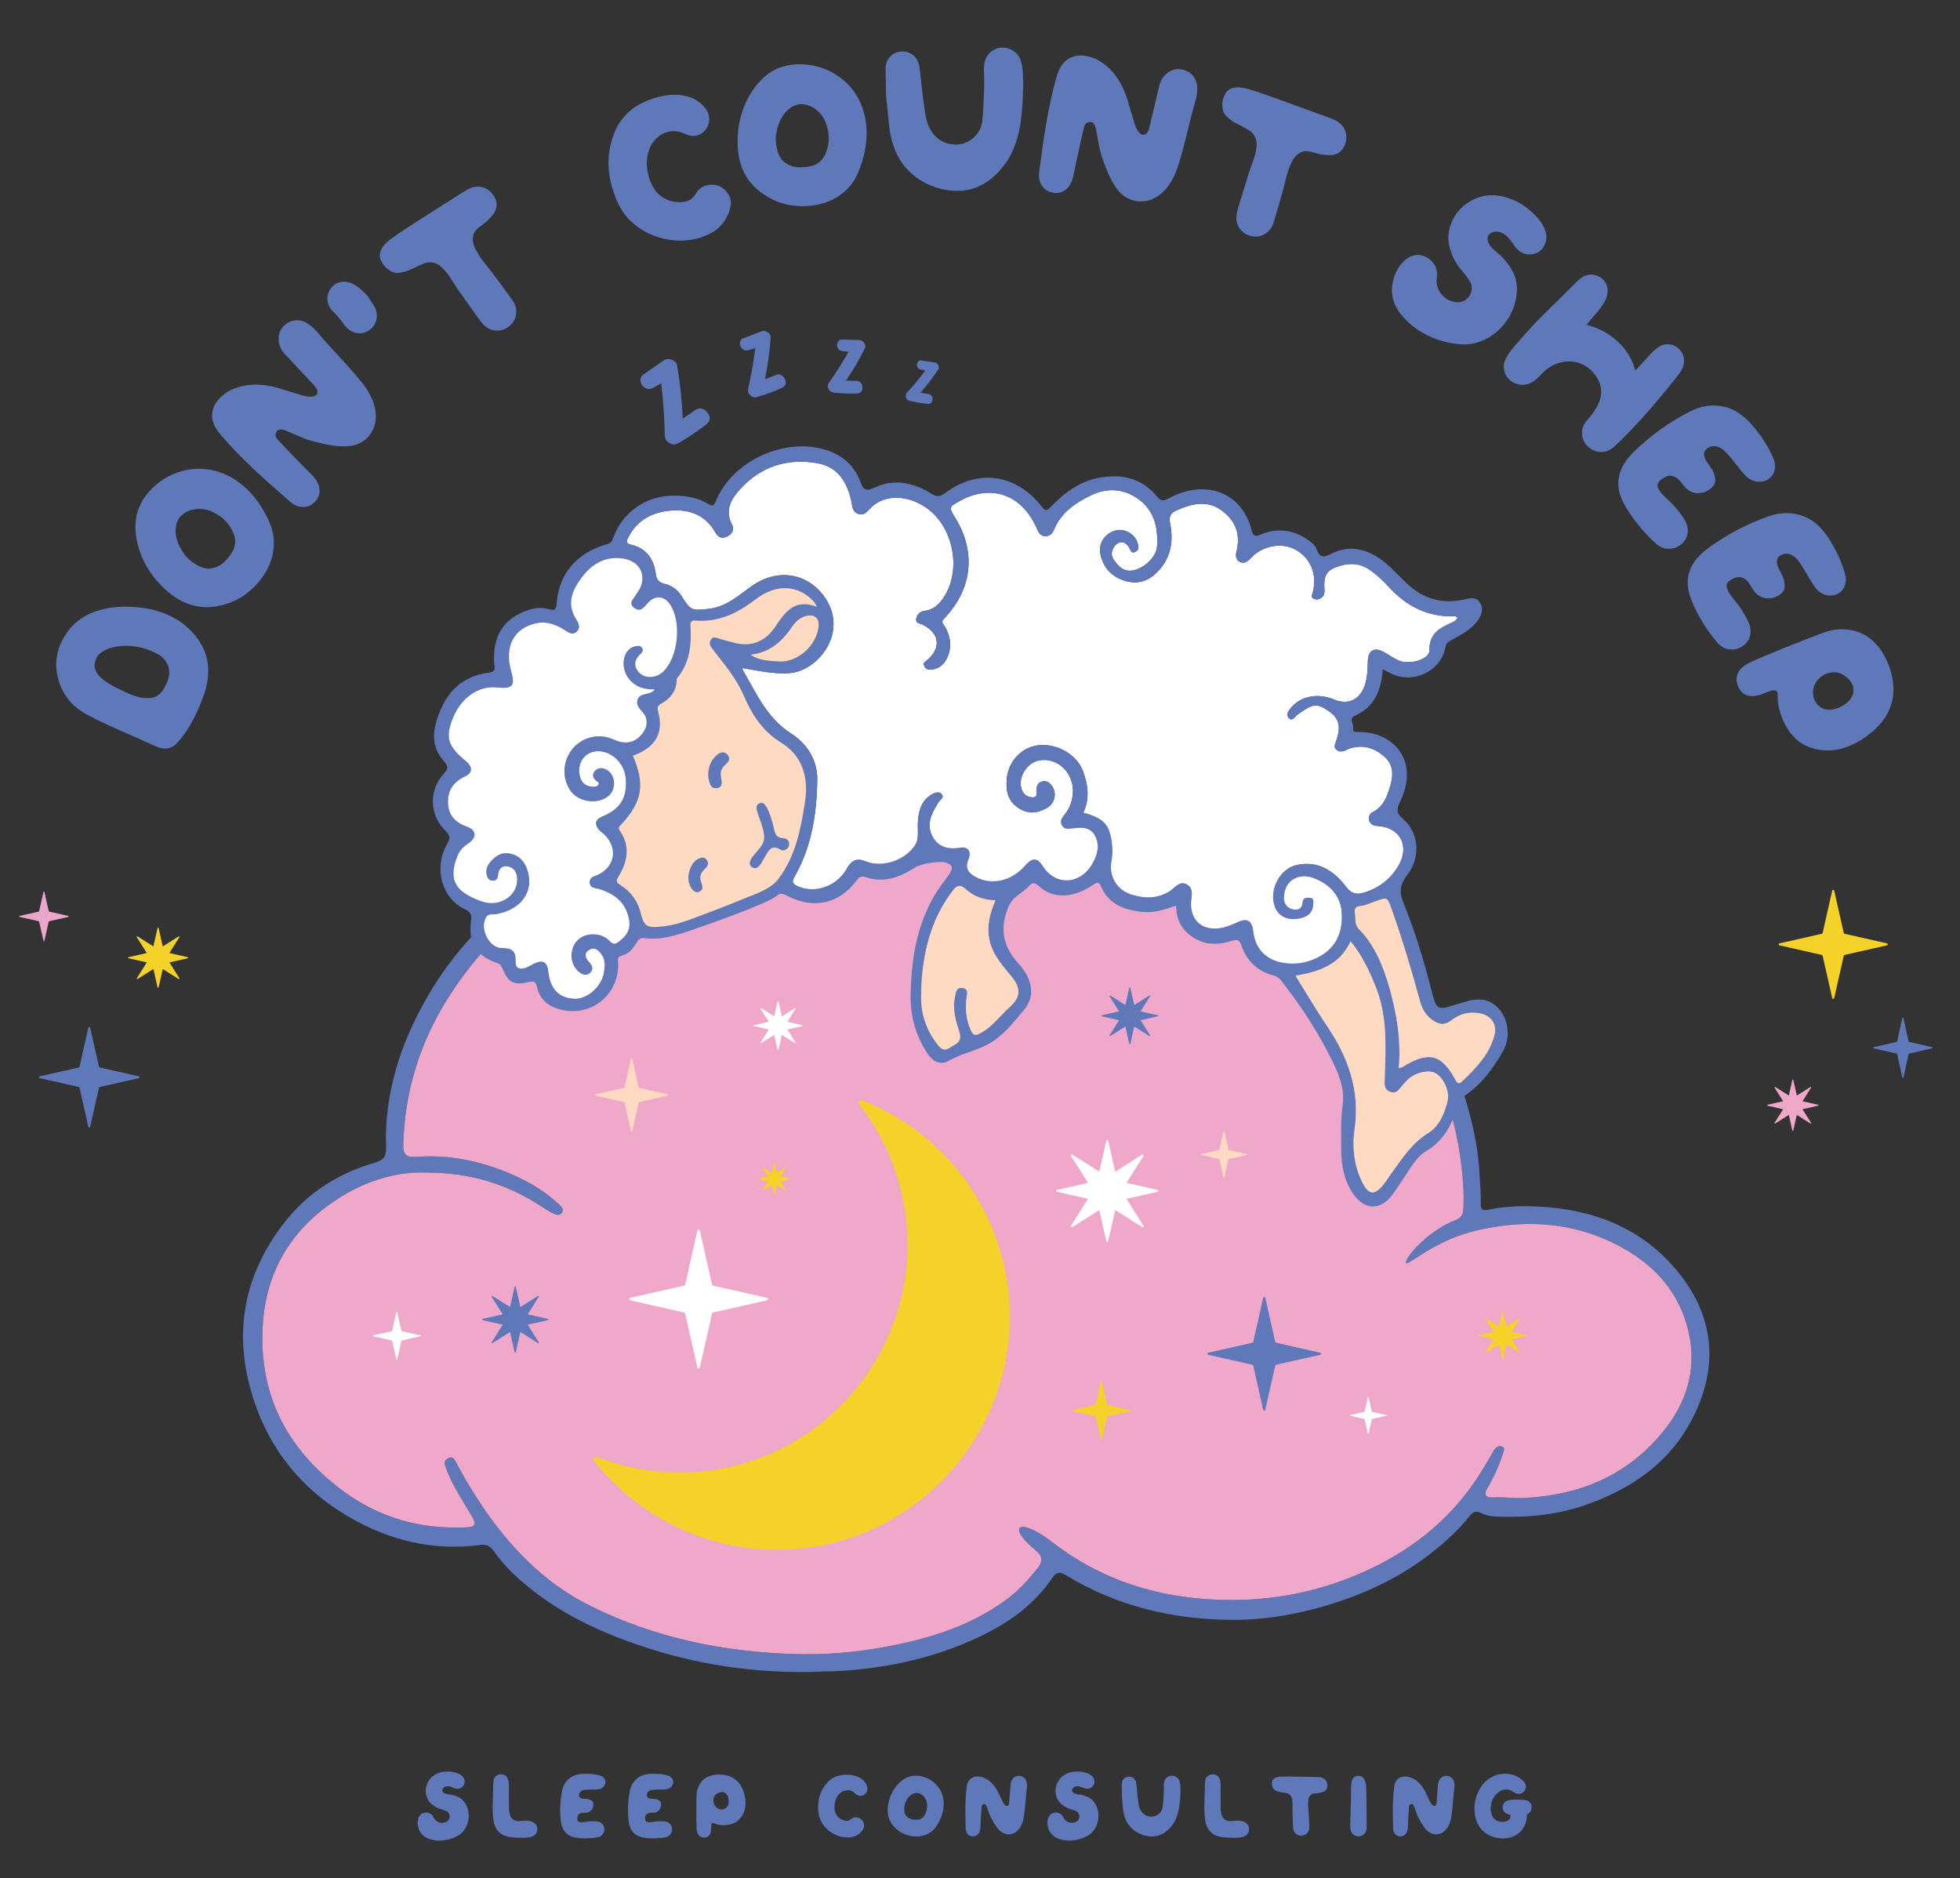 <?xml version="1.0" encoding="utf-8"?>
<!-- Generator: Adobe Illustrator 15.0.0, SVG Export Plug-In . SVG Version: 6.00 Build 0)  -->
<!DOCTYPE svg PUBLIC "-//W3C//DTD SVG 1.1//EN" "http://www.w3.org/Graphics/SVG/1.1/DTD/svg11.dtd">
<svg version="1.1" id="Layer_1" xmlns="http://www.w3.org/2000/svg" xmlns:xlink="http://www.w3.org/1999/xlink" x="0px" y="0px"
	 width="155px" height="148.5px" viewBox="0 0 155 148.5" enable-background="new 0 0 155 148.5" xml:space="preserve">
<rect x="0" y="0" width="155" height="148.5" fill="#333333" stroke="none"/>
<g>
	<path fill="#5E78BA" d="M132.728,100.602c-2.806-3.465-6.649-4.973-11.012-5.197c-1.357-0.071-2.719-0.04-4.059,0.258
		c-0.404,0.088-0.576-0.076-0.562-0.485c0.028-0.882-0.059-1.757-0.109-2.637c-0.139-2.269-0.695-4.44-1.402-6.578
		c-1.024-3.106-2.683-5.87-4.629-8.458c-0.803-1.068-1.686-2.094-2.648-3.018c-1.128-1.085-2.307-2.119-3.555-3.075
		c-3.34-2.567-7.01-4.506-10.981-5.825c-2.845-0.942-5.765-1.588-8.778-1.821c-3.422-0.269-6.811-0.176-10.167,0.534
		c-3.38,0.713-6.639,1.785-9.618,3.611c-0.301,0.181-0.578,0.225-0.932,0.038c-3.633-1.91-7.51-2.577-11.544-2.026
		c-4.097,0.556-7.841,2.084-11.252,4.499c-3.17,2.242-5.738,5.024-7.671,8.37c-2.125,3.683-3.428,7.637-3.278,11.963
		c0.024,0.721-0.251,0.994-0.886,1.176c-2.834,0.822-5.248,2.316-7.104,4.67c-3.146,3.989-4.083,8.473-2.699,13.349
		c1.242,4.392,3.882,7.763,7.844,10.04c3.192,1.838,6.594,2.645,10.264,2.173c0.447-0.059,0.768,0.026,1.058,0.427
		c0.437,0.604,0.912,1.193,1.445,1.711c2.636,2.557,5.818,4.242,9.208,5.477c4.486,1.633,9.14,2.486,14.263,2.422
		c0.719-0.04,1.764-0.026,2.818-0.099c3.665-0.263,7.189-1.04,10.537-2.601c2.367-1.104,4.465-2.544,5.955-4.762
		c0.295-0.436,0.594-0.477,1.031-0.209c4.032,2.465,8.455,3.521,13.125,3.551c2.619,0.018,5.195-0.43,7.715-1.199
		c2.897-0.886,5.604-2.15,8.01-4.033c1.144-0.89,2.211-1.851,3.115-2.988c0.247-0.312,0.49-0.445,0.916-0.223
		c0.451,0.236,0.981,0.273,1.496,0.287c2.374,0.069,4.703-0.184,6.956-1c3.931-1.422,7.044-3.77,8.712-7.77
		C135.911,107.308,135.259,103.734,132.728,100.602 M131.718,112.941c-2.664,3.412-6.275,5.208-11.045,5.494
		c-0.447,0.027-0.895,0.004-1.33-0.016c-0.418-0.023-0.848-0.044-1.271-0.02c-0.23,0.01-0.477,0.002-0.568-0.178
		c-0.09-0.172,0.02-0.402,0.154-0.627c0.48-0.805,0.874-1.678,1.167-2.592c0.013-0.038,0.027-0.08,0.042-0.12
		c0.104-0.278,0.127-0.402-0.047-0.489c-0.347-0.179-0.586,0.121-0.697,0.313l-0.098,0.167c-0.527,0.912-1.076,1.859-1.717,2.732
		c-2.33,3.186-5.463,5.522-9.57,7.143c-2.79,1.103-5.73,1.689-8.746,1.752c-5.705,0.117-10.624-1.386-14.637-4.465
		c-2.932-2.253-3.698-1.281-1.479,0.521c0.301,0.244,0.445,0.459,0.469,0.697c0.021,0.232-0.074,0.473-0.301,0.756
		c-0.881,1.105-1.686,1.908-2.537,2.525c-2.188,1.588-4.782,2.673-8.162,3.411c-2.722,0.595-5.27,0.872-7.769,0.847l-0.34-0.004
		c-6.182-0.131-11.573-1.365-16.48-3.781c-2.78-1.367-5.206-3.411-7.408-6.247c-1.105-1.421-2.136-3.019-3.151-4.88
		c-0.028-0.051-0.054-0.105-0.082-0.163c-0.181-0.373-0.314-0.587-0.658-0.426c-0.148,0.069-0.235,0.153-0.273,0.255
		c-0.062,0.184,0.039,0.43,0.137,0.665c0.02,0.048,0.04,0.093,0.057,0.138c0.362,0.918,0.88,1.773,1.381,2.602
		c0.167,0.274,0.334,0.553,0.495,0.83c0.209,0.364,0.334,0.598,0.249,0.771c-0.085,0.18-0.347,0.199-0.802,0.217
		c-3.492,0.137-6.639-0.78-9.358-2.732c-4.655-3.339-6.866-7.762-6.571-13.146c0.244-4.456,2.358-7.928,6.289-10.324
		c2.102-1.281,4.448-1.944,6.607-1.858c3.444-0.008,6.379,0.86,9.235,2.734c0.269,0.174,0.555,0.357,0.85,0.503
		c0.446,0.218,0.609,0.063,0.694-0.075c0.137-0.221,0.03-0.385-0.247-0.645c-1.001-0.939-2.196-1.708-3.654-2.342
		c-2.627-1.146-5.137-1.607-7.674-1.413c-0.392,0.031-0.633-0.025-0.787-0.188c-0.145-0.154-0.206-0.396-0.193-0.789
		c0.106-4.052,1.243-7.86,3.378-11.323c3.752-6.079,9.045-9.948,15.732-11.498c4.156-0.962,8.155-0.646,11.891,0.944l0.04,0.02
		c0.613,0.276,2.164,0.866,3.305,0.395c3.327-1.863,6.934-3.071,10.705-3.58c5.791-0.784,11.543-0.184,17.094,1.786
		c5.895,2.088,10.889,5.469,14.838,10.043c3.764,4.359,6.014,9.319,6.681,14.747c0.163,1.316,0.221,2.464,0.173,3.511
		c-0.022,0.53-0.204,0.786-0.666,0.955c-0.981,0.362-2.441,1.2-3.572,2.718c-0.541,0.726-0.328,0.808-0.148,0.685
		c2.121-1.445,4.121-2.588,7.635-2.998c3.011-0.351,5.853,0.078,8.455,1.308c3.553,1.677,5.645,4.271,6.223,7.712
		C134.065,108.363,133.396,110.791,131.718,112.941"/>
	<path fill="#EFA7CA" d="M133.655,105.92c-0.578-3.441-2.67-6.035-6.223-7.712c-2.603-1.229-5.445-1.668-8.455-1.308
		c-3.484,0.423-5.256,1.409-7.432,2.852c-1.215,0.805,0.762-2.215,3.518-3.256c0.461-0.173,0.644-0.425,0.666-0.955
		c0.048-1.047-0.01-2.194-0.173-3.511c-0.667-5.427-2.917-10.388-6.681-14.747c-3.949-4.574-8.943-7.956-14.838-10.043
		c-5.551-1.97-11.303-2.57-17.094-1.786c-3.771,0.509-7.378,1.717-10.705,3.58c-1.141,0.471-2.691-0.119-3.305-0.395l-0.04-0.02
		c-3.735-1.59-7.735-1.907-11.891-0.944c-6.688,1.55-11.98,5.419-15.732,11.498c-2.135,3.463-3.272,7.271-3.378,11.323
		c-0.013,0.393,0.048,0.635,0.193,0.789c0.154,0.163,0.395,0.22,0.787,0.188c2.537-0.194,5.047,0.267,7.674,1.413
		c1.458,0.634,2.652,1.402,3.654,2.342c0.276,0.26,0.384,0.424,0.247,0.645c-0.085,0.139-0.248,0.293-0.694,0.076
		c-0.295-0.146-0.581-0.33-0.85-0.504c-2.856-1.875-5.791-2.742-9.235-2.734c-2.16-0.086-4.505,0.577-6.607,1.858
		c-3.931,2.396-6.045,5.868-6.289,10.325c-0.295,5.383,1.917,9.806,6.571,13.146c2.719,1.952,5.866,2.868,9.357,2.731
		c0.456-0.018,0.717-0.037,0.803-0.217c0.085-0.174-0.04-0.407-0.249-0.771c-0.161-0.277-0.328-0.556-0.495-0.83
		c-0.501-0.828-1.019-1.684-1.381-2.602c-0.017-0.045-0.037-0.09-0.056-0.138c-0.099-0.235-0.2-0.481-0.137-0.665
		c0.038-0.102,0.125-0.186,0.273-0.255c0.344-0.161,0.477,0.053,0.658,0.426c0.028,0.058,0.053,0.111,0.082,0.163
		c1.015,1.861,2.046,3.459,3.151,4.881c2.202,2.835,4.627,4.879,7.407,6.246c4.907,2.416,10.299,3.65,16.48,3.781l0.34,0.004
		c2.499,0.025,5.047-0.252,7.769-0.847c3.38-0.738,5.974-1.823,8.162-3.411c0.852-0.617,1.656-1.42,2.537-2.525
		c0.227-0.283,0.322-0.523,0.301-0.756c-0.023-0.238-0.168-0.453-0.469-0.697c-2.22-1.803-1.453-2.774,1.479-0.521
		c4.013,3.079,8.932,4.582,14.637,4.465c3.016-0.062,5.956-0.649,8.746-1.752c4.107-1.62,7.24-3.957,9.57-7.143
		c0.641-0.873,1.189-1.82,1.717-2.732l0.098-0.167c0.111-0.192,0.351-0.492,0.697-0.313c0.174,0.087,0.15,0.211,0.047,0.489
		c-0.015,0.04-0.029,0.082-0.042,0.12c-0.293,0.914-0.688,1.787-1.167,2.592c-0.135,0.225-0.244,0.455-0.154,0.627
		c0.092,0.179,0.338,0.188,0.568,0.178c0.424-0.024,0.854-0.004,1.271,0.019c0.436,0.021,0.883,0.044,1.33,0.017
		c4.77-0.286,8.381-2.082,11.045-5.494C133.396,110.791,134.065,108.363,133.655,105.92"/>
	<path fill="#F4D229" d="M79.714,101.83c-0.85-6.688-5.275-12.373-11.553-14.836c-0.024-0.01-0.049-0.014-0.073-0.014
		c-0.063,0-0.124,0.028-0.163,0.081c-0.055,0.073-0.053,0.174,0.004,0.246c1.94,2.466,3.206,5.421,3.658,8.546
		c0.682,4.718-0.522,9.442-3.393,13.302c-2.871,3.859-7.047,6.372-11.763,7.075c-0.888,0.133-1.79,0.199-2.681,0.199
		c-2.246,0-4.445-0.416-6.537-1.236c-0.024-0.01-0.049-0.015-0.074-0.015c-0.063,0-0.124,0.03-0.163,0.082
		c-0.055,0.073-0.053,0.175,0.003,0.246c1.695,2.152,3.891,3.931,6.351,5.144c2.508,1.236,5.309,1.889,8.099,1.889
		c0.869,0,1.748-0.062,2.613-0.185C73.94,120.945,80.968,111.738,79.714,101.83"/>
	<path fill="#FFFFFF" d="M56.388,103.779l4.258-0.963c0.107-0.023,0.107-0.176,0-0.201l-4.258-0.962
		c-0.039-0.009-0.069-0.039-0.078-0.078l-0.962-4.259c-0.024-0.106-0.177-0.106-0.202,0l-0.963,4.259
		c-0.009,0.039-0.039,0.069-0.078,0.078l-4.258,0.962c-0.107,0.025-0.107,0.178,0,0.201l4.258,0.963
		c0.039,0.01,0.069,0.04,0.078,0.079l0.963,4.258c0.024,0.107,0.177,0.107,0.202,0l0.962-4.258
		C56.318,103.819,56.349,103.789,56.388,103.779 M55.249,102.719h-0.005v-0.005h0.005V102.719z"/>
	<path fill="#FEDAC2" d="M97.175,91.643l1.424-0.322c0.035-0.009,0.035-0.061,0-0.068l-1.424-0.322
		c-0.016-0.002-0.024-0.013-0.027-0.025l-0.322-1.426c-0.008-0.035-0.06-0.035-0.067,0l-0.323,1.426
		c-0.002,0.013-0.012,0.023-0.025,0.025l-1.425,0.322c-0.036,0.008-0.036,0.06,0,0.068l1.425,0.322
		c0.014,0.002,0.023,0.012,0.025,0.025l0.323,1.426c0.008,0.035,0.06,0.035,0.067,0l0.322-1.426
		C97.15,91.654,97.159,91.645,97.175,91.643 M96.792,91.287H96.79v-0.002h0.002V91.287z"/>
	<path fill="#FFFFFF" d="M108.507,112.197l1.133-0.256c0.028-0.006,0.028-0.047,0-0.053l-1.133-0.256
		c-0.01-0.002-0.018-0.01-0.021-0.021l-0.255-1.131c-0.007-0.029-0.047-0.029-0.055,0l-0.255,1.131
		c-0.003,0.012-0.01,0.02-0.021,0.021l-1.133,0.256c-0.027,0.006-0.027,0.047,0,0.053l1.133,0.256
		c0.011,0.003,0.018,0.011,0.021,0.021l0.255,1.131c0.008,0.029,0.048,0.029,0.055,0l0.255-1.131
		C108.489,112.208,108.497,112.2,108.507,112.197 M108.205,111.916L108.205,111.916l-0.001-0.002h0.001V111.916z"/>
	<path fill="#FFFFFF" d="M31.774,105.989l1.47-0.332c0.038-0.009,0.038-0.062,0-0.069l-1.47-0.332
		c-0.014-0.004-0.023-0.015-0.027-0.027l-0.332-1.471c-0.009-0.037-0.062-0.037-0.07,0l-0.333,1.471
		c-0.003,0.013-0.014,0.023-0.027,0.027l-1.47,0.332c-0.037,0.008-0.037,0.061,0,0.069l1.47,0.332
		c0.014,0.003,0.024,0.013,0.027,0.027l0.333,1.47c0.008,0.037,0.061,0.037,0.07,0l0.332-1.47
		C31.75,106.002,31.76,105.992,31.774,105.989 M31.381,105.623h-0.002v-0.002h0.002V105.623z"/>
	<path fill="#5E78BA" d="M100.913,107.91l3.49-0.789c0.088-0.02,0.088-0.145,0-0.164l-3.49-0.79
		c-0.031-0.007-0.058-0.032-0.064-0.063l-0.789-3.491c-0.02-0.088-0.146-0.088-0.165,0l-0.789,3.491
		c-0.007,0.031-0.032,0.057-0.063,0.063l-3.492,0.79c-0.088,0.02-0.088,0.145,0,0.164l3.492,0.789
		c0.031,0.008,0.057,0.033,0.063,0.064l0.789,3.49c0.019,0.089,0.146,0.089,0.165,0l0.789-3.49
		C100.855,107.943,100.882,107.918,100.913,107.91 M99.979,107.041h-0.004v-0.004h0.004V107.041z"/>
	<path fill="#FEDAC2" d="M50.549,87.139l2.246-0.508c0.056-0.013,0.056-0.093,0-0.105l-2.246-0.508
		c-0.021-0.006-0.037-0.021-0.042-0.041L50,83.73c-0.013-0.057-0.093-0.057-0.106,0l-0.507,2.246
		c-0.005,0.02-0.021,0.035-0.042,0.041l-2.246,0.508c-0.057,0.013-0.057,0.093,0,0.105l2.246,0.508
		c0.021,0.005,0.037,0.021,0.042,0.041l0.507,2.246c0.013,0.057,0.094,0.057,0.106,0l0.508-2.246
		C50.512,87.159,50.529,87.144,50.549,87.139 M49.948,86.58h-0.002v-0.004h0.002V86.58z"/>
	<path fill="#F4D229" d="M87.582,111.98l1.798-0.406c0.046-0.01,0.046-0.074,0-0.085l-1.798-0.407
		c-0.017-0.004-0.028-0.016-0.034-0.033l-0.406-1.799c-0.012-0.045-0.074-0.045-0.085,0l-0.407,1.799
		c-0.003,0.018-0.017,0.029-0.033,0.033l-1.799,0.407c-0.045,0.011-0.045,0.075,0,0.085l1.799,0.406
		c0.017,0.004,0.03,0.018,0.033,0.034l0.407,1.799c0.011,0.046,0.073,0.046,0.085,0l0.406-1.799
		C87.554,111.998,87.565,111.984,87.582,111.98 M87.1,111.533L87.1,111.533l-0.001-0.003H87.1V111.533z"/>
	<path fill="#FFFFFF" d="M63.444,81.059l-1.182-0.268l0.648-1.024c0.02-0.033-0.02-0.071-0.052-0.051l-1.025,0.647l-0.268-1.183
		c-0.01-0.038-0.063-0.038-0.072,0l-0.267,1.182l-1.024-0.646c-0.032-0.021-0.071,0.018-0.05,0.051l0.646,1.024l-1.184,0.268
		c-0.037,0.009-0.037,0.062,0,0.071l1.184,0.268l-0.646,1.024c-0.021,0.033,0.018,0.072,0.05,0.051l1.024-0.646l0.267,1.182
		c0.009,0.038,0.062,0.038,0.072,0l0.268-1.183l1.025,0.647c0.032,0.021,0.071-0.018,0.052-0.051l-0.648-1.024l1.182-0.268
		C63.482,81.121,63.482,81.067,63.444,81.059 M61.53,81.094L61.53,81.094L61.53,81.094l0.001,0.002l0,0L61.53,81.094z"/>
	<path fill="#FFFFFF" d="M91.536,94.086l-2.453-0.555l1.344-2.129c0.043-0.068-0.037-0.147-0.105-0.104l-2.129,1.344l-0.555-2.456
		c-0.02-0.079-0.131-0.079-0.148,0l-0.555,2.454l-2.127-1.342c-0.068-0.044-0.147,0.035-0.105,0.104l1.344,2.129l-2.456,0.555
		c-0.079,0.018-0.079,0.131,0,0.148l2.456,0.555l-1.344,2.128c-0.042,0.069,0.037,0.148,0.105,0.104l2.127-1.342l0.555,2.453
		c0.018,0.08,0.129,0.08,0.148,0l0.555-2.455l2.129,1.344c0.068,0.044,0.148-0.035,0.105-0.104l-1.344-2.128l2.453-0.555
		C91.616,94.217,91.616,94.104,91.536,94.086 M87.562,94.16l0.003-0.002h0.001v0.004h-0.001L87.562,94.16z"/>
	<path fill="#5E78BA" d="M91.562,80.275l-1.367-0.309l0.749-1.187c0.024-0.038-0.021-0.083-0.058-0.06l-1.188,0.75l-0.31-1.369
		c-0.011-0.044-0.073-0.044-0.083,0l-0.309,1.367l-1.186-0.748c-0.039-0.023-0.082,0.021-0.059,0.06l0.748,1.186l-1.369,0.31
		c-0.044,0.01-0.044,0.072,0,0.082l1.369,0.311l-0.748,1.186c-0.023,0.039,0.02,0.082,0.059,0.059l1.186-0.748l0.309,1.367
		c0.01,0.045,0.072,0.045,0.083,0l0.31-1.368l1.188,0.749c0.037,0.023,0.082-0.02,0.058-0.059l-0.749-1.186l1.367-0.311
		C91.606,80.348,91.606,80.285,91.562,80.275 M89.347,80.316L89.347,80.316h0.002v0.002h-0.002V80.316z"/>
	<path fill="#F4D229" d="M120.695,105.566l-1.149-0.261l0.629-0.999c0.021-0.033-0.018-0.07-0.049-0.049l-1,0.631l-0.261-1.152
		c-0.008-0.037-0.062-0.037-0.069,0l-0.26,1.15l-0.999-0.629c-0.031-0.021-0.069,0.016-0.049,0.049l0.63,0.999l-1.152,0.261
		c-0.038,0.008-0.038,0.061,0,0.069l1.152,0.261l-0.63,0.998c-0.021,0.033,0.018,0.07,0.049,0.05l0.999-0.63l0.26,1.151
		c0.008,0.038,0.062,0.038,0.069,0l0.261-1.152l1,0.631c0.031,0.021,0.07-0.017,0.049-0.05l-0.629-0.998l1.149-0.261
		C120.732,105.627,120.732,105.574,120.695,105.566 M118.831,105.602V105.6l0,0V105.602L118.831,105.602L118.831,105.602z"/>
	<path fill="#FFFFFF" d="M58.892,52.854c-0.064-0.011-0.129-0.021-0.193-0.033c0.021,0.068,0.043,0.137,0.064,0.205
		c1.064,1.814,1.891,3.759,3.812,4.983c1.232,0.786,2.076,2.071,2.054,3.642c-0.036,2.685-0.446,5.309-1.795,7.691
		c-0.252,0.448-0.092,0.57,0.273,0.734c1.342,0.602,3.074,0.004,3.861-1.401c0.372-0.662,0.795-0.862,1.526-0.565
		c1.287,0.523,3.065-0.091,3.836-1.236c0.38-0.565,0.22-1.196,0.253-1.798c0.051-0.876,0.227-1.679,1.004-2.201
		c0.254-0.17,0.625-0.337,0.861-0.102c0.279,0.279-0.111,0.459-0.252,0.686c-0.492,0.803-0.957,1.67-0.485,2.609
		c0.442,0.882,1.239,1.135,2.226,0.956c0.599-0.108,0.914,0.312,0.662,0.902c-0.342,0.797,0.059,1.169,0.672,1.471
		c1.254,0.618,2.779,0.226,3.805-0.963c0.553-0.643,0.957-0.629,1.389,0.048c0.991,1.56,2.914,1.5,3.897-0.145
		c0.417-0.699,0.642-1.486,0.233-2.255c-0.411-0.771-1.18-0.65-1.891-0.57c-0.299,0.034-0.575,0.047-0.73-0.268
		c-0.145-0.298-0.014-0.557,0.174-0.781c0.432-0.52,0.666-1.112,0.701-1.786c0.08-1.573-1.227-2.824-2.667-2.554
		c-0.944,0.177-1.656,1.265-1.415,2.186c0.111,0.421,0.396,0.708,0.836,0.736c0.506,0.032,0.373-0.362,0.379-0.66
		c0.004-0.276,0.12-0.503,0.402-0.587c0.305-0.091,0.548,0.03,0.75,0.265c0.48,0.562,0.32,1.44-0.324,1.816
		c-0.777,0.454-1.533,0.518-2.312-0.014c-0.814-0.557-0.955-1.385-0.883-2.25c0.115-1.413,1.151-2.505,2.439-2.677
		c1.49-0.199,3.084,0.692,3.586,2.024c0.412,1.092,0.551,2.198,0.033,3.303c1.69,0.44,2.156,1.008,2.285,2.735
		c0.029,0.369,0.002,0.729-0.064,1.097c-0.213,1.205,0.433,2.285,1.594,2.64c1.033,0.317,2.039,0.339,3.02-0.276
		c0.412-0.26,0.799-0.898,1.404-0.498c0.549,0.363,0.272,0.981,0.275,1.5c0.004,1.329,0.87,2.093,2.196,1.938
		c0.544-0.064,1.03-0.271,1.525-0.498c0.735-0.336,1.116-0.083,1.202,0.728c0.149,1.404,1.042,2.309,2.434,2.512
		c0.895,0.131,1.719,0.01,2.549-0.379c1.43-0.668,2.136-1.877,2.02-3.646c-0.088-1.308-0.996-2.297-2.383-2.754
		c-1.006-0.332-2.168,0.216-2.197,1.571c-0.012,0.494,0.225,0.848,0.669,0.955c0.399,0.096,0.792,0.013,0.821-0.566
		c0.018-0.343,0.345-0.363,0.587-0.329c0.302,0.043,0.255,0.307,0.235,0.539c-0.066,0.784-0.605,1.029-1.271,1.118
		c-0.853,0.114-1.511-0.26-1.771-0.985c-0.466-1.303,0.409-2.985,1.762-3.274c1.684-0.358,2.92,0.463,3.879,1.717
		c0.4,0.522,0.775,0.654,1.36,0.487c1.196-0.341,2.134-1.054,2.763-2.095c0.967-1.595,0.162-3.108-1.648-3.196
		c-0.286-0.014-0.506-0.113-0.617-0.364c-0.137-0.308-0.002-0.597,0.26-0.731c0.847-0.435,1.135-1.235,1.379-2.051
		c0.252-0.851,0.279-1.694-0.471-2.346c-0.803-0.696-1.718-0.969-2.762-0.625c-0.135,0.044-0.254,0.127-0.388,0.174
		c-0.225,0.081-0.452,0.076-0.638-0.092c-0.211-0.19-0.114-0.404-0.035-0.625c0.429-1.206,0.276-1.849-0.594-2.439
		c-0.925-0.627-1.215-0.592-2.465,0.311c-0.213,0.154-0.387,0.557-0.67,0.253c-0.246-0.263-0.018-0.578,0.194-0.827
		c0.765-0.902,2.106-1.162,3.35-0.645c1.151,0.479,2.089,0.044,2.485-1.157c0.207-0.627,0.197-1.278,0.229-1.93
		c0.035-0.79,0.516-1.045,1.214-0.68c0.402,0.21,0.769,0.488,1.177,0.679c0.854,0.398,2.486-0.062,2.473-0.778
		c-0.022-1.303,0.762-1.758,1.724-2.18c0.191-0.085,0.403-0.185,0.506-0.432c-0.078-0.037-0.15-0.101-0.22-0.098
		c-2.137,0.087-3.832-0.789-5.246-2.341c-0.453-0.499-0.965-0.973-1.521-1.349c-0.83-0.56-1.717-0.536-2.672-0.171
		c-0.92,0.352-0.915,1.019-0.87,1.776c0.011,0.197,0,0.41-0.16,0.555c-0.2,0.184-0.444,0.272-0.7,0.14
		c-0.257-0.133-0.096-0.333-0.053-0.518c0.343-1.444-0.188-2.714-1.399-3.367c-1.076-0.581-2.579-0.31-3.497,0.664
		c-0.256,0.271-0.508,0.492-0.873,0.319c-0.332-0.158-0.357-0.495-0.277-0.816c0.33-1.322-0.027-2.394-1.123-3.219
		c-1.197-0.9-2.402-0.572-3.611-0.045c-0.479,0.208-0.625,0.497-0.51,1.062c0.31,1.535-0.007,2.933-1.232,4.016
		c-0.783,0.69-1.684,0.767-2.623,0.396c-0.945-0.374-1.497-1.112-1.675-2.091c-0.153-0.841,0.47-1.653,1.308-1.81
		c0.695-0.13,1.48,0.358,1.65,1.021c0.066,0.257,0.127,0.524-0.159,0.676c-0.344,0.183-0.382-0.096-0.517-0.33
		c-0.338-0.587-0.916-0.555-1.243,0.046c-0.188,0.344-0.175,0.65,0.091,1c0.342,0.452,0.683,0.833,1.293,0.786
		c0.933-0.071,2.014-1.018,2.073-1.938c0.089-1.406-0.192-2.744-1.387-3.656c-1.183-0.904-2.526-1.001-3.851-0.361
		c-1.23,0.596-2.357,1.361-2.912,2.711c-0.129,0.315-0.354,0.529-0.706,0.515c-0.315-0.014-0.496-0.236-0.61-0.519
		c-0.064-0.157-0.144-0.307-0.221-0.458c-1.207-2.38-3.519-3.105-5.855-1.839c-0.939,0.509-0.941,0.517-0.397,1.405
		c1.636,2.673,1.325,5.603-0.891,7.912c-0.286,0.299-0.098,0.404,0.026,0.608c0.465,0.772,0.586,1.593,0.234,2.437
		c-0.243,0.584-0.682,0.971-1.349,1.011c-0.248,0.015-0.437-0.107-0.521-0.354c-0.058-0.165,0.045-0.234,0.166-0.331
		c1.219-0.966,1.119-2.152-0.227-2.862c-0.228-0.119-0.627-0.085-0.54-0.509c0.067-0.338,0.317-0.547,0.651-0.592
		c0.787-0.103,1.25-0.614,1.625-1.241c1.291-2.157,0.609-5.417-1.436-6.88c-1.487-1.065-3.31-1.108-4.375-0.091
		c-0.303,0.29-0.545,0.718-1.054,0.545c-0.493-0.167-0.468-0.661-0.561-1.066c-0.341-1.487-1.071-2.667-2.681-2.946
		c-2.367-0.413-4.438,0.247-6.078,2.028c-0.731,0.793-1.271,1.683-0.657,2.839c0.198,0.372,0.013,0.722-0.369,0.919
		c-0.397,0.205-0.728,0.098-0.939-0.281c-0.855-1.53-2.263-1.934-3.844-1.726c-1.302,0.172-2.413,0.811-3.036,2.056
		c-0.103,0.206-0.32,0.499,0.202,0.614c1.203,0.266,1.794,1.135,1.948,2.292c0.068,0.51,0.276,0.706,0.755,0.817
		c0.566,0.131,1.01,0.498,1.323,1.003c0.695,1.121,0.8,1.104,2.117,0.957c1.414-0.158,2.365-1.085,3.438-1.827
		c2.135-1.473,4.476-0.913,5.747,0.937c1.894,2.751-0.548,5.825-2.822,5.973C61.204,53.303,60.06,53.05,58.892,52.854"/>
	<path fill="#5E78BA" d="M109.355,52.916c-0.134,1.682-0.657,2.99-2.208,3.673c-0.504,0.221-0.091,0.651-0.139,0.98
		c-0.053,0.358,0.244,0.311,0.459,0.309c2.594-0.038,4.873,2.162,3.251,5.522c-0.285,0.589-0.312,0.886,0.248,1.366
		c1.256,1.078,1.397,3.013,0.339,4.387c-0.559,0.724-0.699,1.286-0.334,2.185c0.957,2.361,1.693,4.805,2.313,7.282
		c0.29,1.162,0.497,1.249,1.63,0.87c0.242-0.08,0.493-0.131,0.734-0.213c1.055-0.361,2.064-0.432,2.893,0.494
		c0.756,0.845,0.935,2.273,0.318,3.352c-0.775,1.357-1.697,2.621-3.025,3.509c-0.352,0.235-0.547,0.51-0.65,0.928
		c-0.358,1.452-1.08,2.662-2.407,3.46c-0.78,0.469-1.183,1.281-1.682,2c-0.323,0.466-0.619,0.951-0.953,1.408
		c-0.96,1.312-2.251,1.285-3.159-0.081c-0.684-1.025-0.922-2.233-0.915-3.405c0.007-1.176-0.058-2.365,0.11-3.546
		c0.145-1.001-0.107-1.964-0.527-2.887c-1.141-2.509-2.632-4.798-4.324-6.965c-0.164-0.21-0.337-0.341-0.605-0.412
		c-1.271-0.339-2.141-1.145-2.553-2.388c-0.143-0.43-0.298-0.491-0.719-0.36c-0.908,0.284-1.846,0.376-2.736-0.067
		c-1.07-0.534-1.695-1.391-1.705-2.705c-0.898,0.306-1.746,0.586-2.65,0.492c-1.422-0.148-2.674-0.583-3.287-2.02
		c-0.182-0.424-0.364-0.294-0.627-0.118c-0.473,0.315-0.973,0.569-1.531,0.715c-1.039,0.271-1.981,0.089-2.771-0.628
		c-0.333-0.302-0.498-0.284-0.796,0.032c-0.513,0.542-1.249,0.804-1.588,1.591c-0.675,1.574-0.506,2.964,0.577,4.268
		c0.234,0.281,0.49,0.551,0.686,0.857c0.654,1.026,0.761,2.091-0.053,3.061c-0.832,0.994-1.636,2.048-2.801,2.686
		c-1.002,0.547-2.145,0.758-3.154,1.33c-0.676,0.383-1.267,0.035-1.705-0.635c-0.915-1.4-1.324-2.924-1.295-4.583
		c0.047-2.724,0.46-5.353,1.83-7.769c0.339-0.598,0.764-1.123,1.158-1.675c0.374-0.524,0.441-0.896-0.354-1.039
		c-0.541-0.097-1.844,0.12-2.323,0.433c-1.181,0.771-2.44,1.223-3.856,0.745c-0.379-0.128-0.527-0.004-0.744,0.283
		c-1.395,1.845-3.398,2.271-5.486,1.183c-0.271-0.142-0.529-0.253-0.779-0.022c-0.679,0.628-5.363,2.263-6.889,2.783
		c-1.161,0.396-2.323,0.753-3.569,0.598c-0.292-0.036-0.466,0.022-0.622,0.29c-0.286,0.496-0.633,0.952-1.234,1.1
		c-0.369,0.09-0.266,0.349-0.26,0.602c0.062,2.502-2.131,4.262-4.556,3.652c-0.945-0.236-1.641-0.783-1.857-1.773
		c-0.098-0.447-0.256-0.504-0.69-0.4c-1.174,0.282-1.593,0.036-2.071-1.13c-0.086-0.209-0.187-0.306-0.394-0.376
		c-1.627-0.551-2.302-1.564-2.069-3.261c0.074-0.533,0.009-0.757-0.508-1.002c-1.814-0.862-2.449-3.237-1.399-5.119
		c0.233-0.417,0.317-0.662-0.095-1.06c-1.287-1.239-1.357-3.189-0.164-4.512c0.37-0.409,0.381-0.617,0.019-1.018
		c-0.755-0.84-0.939-1.849-0.645-2.936c0.597-2.202,1.836-3.759,4.237-4.06c0.578-0.073,0.406-0.406,0.387-0.722
		c-0.125-2.094,0.65-3.409,2.424-4.123c0.622-0.25,1.258-0.352,1.912-0.167c0.403,0.115,0.562,0.096,0.601-0.428
		c0.175-2.363,1.568-3.999,3.904-4.683c0.25-0.073,0.434-0.131,0.54-0.439c0.738-2.159,2.709-3.49,4.997-3.426
		c0.891,0.025,1.757,0.173,2.522,0.643c0.382,0.234,0.479,0.146,0.638-0.236c1.314-3.167,5.443-5.06,8.718-4.014
		c1.258,0.401,2.188,1.19,2.671,2.43c0.238,0.611,0.334,0.93,1.183,0.528c1.502-0.711,3.056-0.381,4.456,0.486
		c0.414,0.256,0.662,0.283,1.091-0.038c2.602-1.948,5.632-1.519,7.639,1.062c0.303,0.39,0.419,0.335,0.726,0.02
		c1.119-1.151,2.355-2.08,4.031-2.333c1.743-0.263,3.205,0.135,4.344,1.497c0.307,0.366,0.467,0.426,0.934,0.172
		c2.881-1.569,5.824-0.514,6.577,2.546c0.125,0.509,0.353,0.458,0.72,0.307c1.276-0.523,2.492-0.395,3.643,0.368
		c0.312,0.207,0.636,0.438,0.758,0.783c0.236,0.669,0.546,0.696,1.15,0.386c1.333-0.687,2.637-0.463,3.848,0.368
		c0.918,0.628,1.605,1.514,2.448,2.229c1.263,1.071,2.702,1.356,4.284,0.995c0.439-0.1,0.86-0.199,1.162,0.212
		c0.301,0.411,0.229,0.862-0.021,1.279c-0.506,0.844-1.363,1.258-2.172,1.719c-0.25,0.142-0.443,0.226-0.508,0.583
		c-0.328,1.84-2.424,2.892-4.176,2.128C109.892,53.209,109.675,53.082,109.355,52.916 M58.892,52.854
		c-0.064-0.011-0.129-0.021-0.193-0.033c0.021,0.068,0.043,0.137,0.064,0.205c1.064,1.814,1.891,3.759,3.812,4.983
		c1.232,0.786,2.076,2.071,2.054,3.642c-0.036,2.685-0.446,5.309-1.795,7.691c-0.252,0.448-0.092,0.57,0.273,0.734
		c1.342,0.602,3.074,0.004,3.861-1.401c0.372-0.662,0.795-0.862,1.526-0.565c1.287,0.523,3.065-0.091,3.836-1.236
		c0.38-0.565,0.22-1.196,0.253-1.798c0.051-0.876,0.227-1.679,1.004-2.201c0.254-0.17,0.625-0.337,0.861-0.103
		c0.279,0.28-0.111,0.459-0.252,0.686c-0.492,0.803-0.957,1.67-0.485,2.609c0.442,0.882,1.239,1.135,2.226,0.957
		c0.599-0.108,0.914,0.312,0.662,0.902c-0.342,0.797,0.059,1.169,0.672,1.471c1.254,0.618,2.779,0.226,3.805-0.963
		c0.553-0.643,0.957-0.629,1.389,0.048c0.991,1.56,2.914,1.5,3.897-0.146c0.417-0.698,0.642-1.486,0.233-2.255
		c-0.411-0.772-1.18-0.65-1.891-0.57c-0.299,0.034-0.575,0.047-0.73-0.268c-0.145-0.298-0.014-0.557,0.174-0.781
		c0.432-0.52,0.666-1.112,0.701-1.786c0.08-1.573-1.227-2.824-2.667-2.554c-0.944,0.177-1.656,1.265-1.415,2.186
		c0.111,0.421,0.396,0.708,0.836,0.736c0.506,0.032,0.373-0.362,0.379-0.66c0.004-0.276,0.12-0.503,0.402-0.587
		c0.305-0.091,0.548,0.03,0.75,0.265c0.48,0.562,0.32,1.44-0.324,1.817c-0.777,0.454-1.533,0.517-2.312-0.015
		c-0.814-0.557-0.955-1.385-0.883-2.25c0.115-1.413,1.151-2.504,2.439-2.677c1.49-0.2,3.086,0.692,3.586,2.024
		c0.412,1.092,0.551,2.198,0.033,3.303c1.69,0.441,2.156,1.008,2.287,2.735c0.027,0.369,0,0.729-0.066,1.096
		c-0.213,1.205,0.433,2.285,1.594,2.641c1.033,0.317,2.037,0.339,3.02-0.277c0.412-0.259,0.799-0.898,1.404-0.498
		c0.549,0.363,0.272,0.981,0.275,1.5c0.004,1.329,0.87,2.093,2.196,1.938c0.544-0.063,1.03-0.271,1.525-0.498
		c0.735-0.336,1.116-0.083,1.202,0.728c0.149,1.404,1.042,2.309,2.434,2.513c0.895,0.131,1.719,0.01,2.549-0.379
		c1.43-0.669,2.136-1.877,2.02-3.646c-0.088-1.308-0.996-2.297-2.383-2.754c-1.006-0.332-2.168,0.216-2.197,1.571
		c-0.012,0.494,0.225,0.847,0.668,0.955c0.4,0.097,0.793,0.013,0.822-0.567c0.018-0.343,0.345-0.363,0.587-0.328
		c0.302,0.043,0.255,0.307,0.235,0.539c-0.066,0.784-0.605,1.029-1.271,1.118c-0.853,0.114-1.511-0.26-1.771-0.985
		c-0.466-1.303,0.409-2.985,1.762-3.274c1.684-0.358,2.92,0.463,3.879,1.717c0.4,0.522,0.775,0.654,1.36,0.487
		c1.196-0.341,2.134-1.054,2.763-2.095c0.967-1.596,0.162-3.108-1.648-3.196c-0.286-0.014-0.506-0.113-0.617-0.364
		c-0.137-0.308-0.002-0.597,0.26-0.731c0.847-0.435,1.135-1.235,1.379-2.051c0.252-0.851,0.279-1.694-0.471-2.346
		c-0.803-0.696-1.718-0.97-2.762-0.625c-0.134,0.044-0.254,0.127-0.388,0.174c-0.225,0.081-0.452,0.076-0.638-0.092
		c-0.211-0.189-0.114-0.404-0.035-0.625c0.429-1.206,0.276-1.849-0.594-2.438c-0.925-0.627-1.215-0.592-2.465,0.311
		c-0.213,0.154-0.387,0.556-0.67,0.253c-0.246-0.263-0.018-0.579,0.194-0.827c0.765-0.902,2.106-1.162,3.35-0.645
		c1.151,0.479,2.089,0.044,2.485-1.157c0.207-0.627,0.197-1.278,0.229-1.93c0.035-0.79,0.516-1.046,1.214-0.68
		c0.402,0.21,0.769,0.488,1.177,0.679c0.854,0.398,2.486-0.062,2.473-0.778c-0.022-1.303,0.762-1.758,1.724-2.181
		c0.191-0.084,0.403-0.185,0.506-0.432c-0.078-0.037-0.15-0.101-0.22-0.098c-2.137,0.087-3.832-0.789-5.246-2.341
		c-0.453-0.499-0.965-0.973-1.521-1.349c-0.83-0.56-1.717-0.536-2.672-0.171c-0.92,0.352-0.915,1.019-0.87,1.776
		c0.011,0.197,0,0.409-0.16,0.555c-0.2,0.184-0.444,0.272-0.7,0.14c-0.257-0.133-0.096-0.334-0.053-0.518
		c0.343-1.444-0.189-2.714-1.399-3.367c-1.076-0.582-2.579-0.311-3.497,0.663c-0.256,0.271-0.508,0.493-0.873,0.319
		c-0.332-0.158-0.357-0.495-0.277-0.815c0.33-1.322-0.027-2.395-1.123-3.22c-1.197-0.9-2.402-0.572-3.611-0.044
		c-0.479,0.208-0.625,0.497-0.51,1.062c0.31,1.536-0.007,2.933-1.232,4.016c-0.783,0.69-1.684,0.767-2.623,0.396
		c-0.945-0.374-1.497-1.112-1.675-2.091c-0.153-0.841,0.47-1.653,1.31-1.81c0.693-0.13,1.479,0.358,1.648,1.021
		c0.066,0.257,0.127,0.524-0.159,0.676c-0.344,0.183-0.382-0.097-0.517-0.33c-0.338-0.587-0.916-0.555-1.243,0.046
		c-0.188,0.344-0.175,0.65,0.091,1c0.342,0.452,0.683,0.833,1.293,0.787c0.933-0.071,2.014-1.019,2.073-1.938
		c0.089-1.407-0.192-2.745-1.387-3.656c-1.183-0.904-2.526-1.001-3.851-0.361c-1.23,0.596-2.357,1.361-2.912,2.711
		c-0.129,0.315-0.354,0.529-0.706,0.515c-0.315-0.014-0.496-0.236-0.61-0.518c-0.064-0.158-0.144-0.308-0.221-0.459
		c-1.207-2.38-3.519-3.105-5.855-1.839c-0.939,0.509-0.941,0.517-0.397,1.406c1.636,2.673,1.325,5.602-0.891,7.911
		c-0.286,0.299-0.098,0.404,0.024,0.608c0.467,0.773,0.588,1.594,0.236,2.437c-0.243,0.584-0.682,0.971-1.349,1.011
		c-0.248,0.015-0.437-0.107-0.521-0.354c-0.058-0.165,0.045-0.234,0.166-0.331c1.219-0.966,1.119-2.152-0.227-2.862
		c-0.228-0.119-0.627-0.085-0.54-0.509c0.067-0.338,0.317-0.547,0.651-0.592c0.787-0.104,1.25-0.614,1.625-1.241
		c1.291-2.157,0.609-5.417-1.436-6.88c-1.487-1.065-3.31-1.108-4.375-0.091c-0.303,0.29-0.545,0.718-1.054,0.546
		c-0.493-0.168-0.468-0.662-0.561-1.067c-0.341-1.487-1.071-2.666-2.681-2.946c-2.367-0.413-4.438,0.247-6.078,2.028
		c-0.731,0.793-1.271,1.683-0.657,2.839c0.198,0.372,0.013,0.721-0.37,0.919c-0.396,0.205-0.727,0.098-0.938-0.281
		c-0.855-1.53-2.263-1.934-3.844-1.725c-1.302,0.171-2.413,0.811-3.036,2.056c-0.103,0.206-0.32,0.499,0.202,0.614
		c1.203,0.266,1.794,1.135,1.948,2.291c0.068,0.511,0.276,0.706,0.755,0.817c0.566,0.131,1.01,0.498,1.323,1.002
		c0.695,1.122,0.8,1.104,2.117,0.957c1.414-0.158,2.365-1.085,3.438-1.827c2.135-1.473,4.476-0.913,5.747,0.936
		c1.894,2.752-0.548,5.826-2.822,5.973C61.204,53.303,60.06,53.051,58.892,52.854 M51.782,54.502
		c-0.807,0.029-1.493-0.17-2.006-0.787c-0.781-0.937-0.516-2.427,0.464-2.612c0.194-0.037,0.404-0.088,0.538,0.121
		c0.11,0.174,0.036,0.331-0.098,0.453c-0.52,0.476-0.62,1.004-0.109,1.523c0.478,0.486,1.364,0.412,1.891-0.103
		c1.194-1.165,1.466-3.954,0.521-5.327c-0.478-0.694-1.198-0.729-1.757-0.088c-0.128,0.148-0.254,0.306-0.41,0.419
		c-0.242,0.177-0.482,0.104-0.697-0.079c-0.241-0.205-0.238-0.423-0.048-0.666c0.122-0.156,0.218-0.332,0.334-0.493
		c0.843-1.168,0.325-2.473-1.103-2.702c-1.372-0.221-2.437,0.378-3.242,1.424c-0.792,1.029-1.312,2.136-0.464,3.421
		c0.184,0.277,0.319,0.651,0.008,0.937c-0.314,0.289-0.602,0.087-0.91-0.109c-0.679-0.432-1.41-0.739-2.246-0.569
		c-1.795,0.365-2.582,1.84-2.024,3.783c0.338,1.177,0.115,1.438-1.106,1.304c-1.439-0.159-2.801,0.764-3.467,2.348
		c-0.658,1.568-0.457,2.288,0.963,3.446c0.582,0.474,0.599,0.946-0.046,1.247c-0.947,0.44-1.382,1.147-1.331,2.151
		c0.05,0.966,0.625,1.509,1.52,1.827c0.707,0.25,0.76,0.832,0.139,1.264c-0.383,0.266-0.708,0.538-0.894,0.983
		c-0.866,2.078-0.026,2.964,1.882,3.647c1.446,0.519,2.868-0.465,2.82-1.767c-0.019-0.488-0.221-0.902-0.743-0.998
		c-0.497-0.091-0.736,0.241-0.773,0.684c-0.024,0.283-0.125,0.427-0.394,0.439c-0.317,0.015-0.447-0.198-0.504-0.471
		c-0.076-0.359,0.024-0.687,0.249-0.956c0.394-0.473,0.859-0.837,1.535-0.719c0.749,0.129,1.203,0.598,1.431,1.298
		c0.555,1.71-0.457,3.138-2.449,3.501c-0.283,0.051-0.643-0.089-0.837,0.271c-0.495,0.917,0.301,2.436,1.312,2.408
		c0.782-0.021,1.089,0.28,1.055,1.044c-0.025,0.565,0.318,0.675,0.788,0.507c0.211-0.075,0.405-0.197,0.607-0.3
		c0.749-0.38,1.104-0.187,1.197,0.653c0.149,1.348,0.867,2.07,2.082,2.097c0.989,0.022,2.098-0.962,2.284-2.032
		c0.083-0.479,0.144-0.959-0.146-1.4c-0.234-0.356-0.542-0.671-0.974-0.426c-0.471,0.266-0.33,0.645-0.009,0.984
		c0.235,0.248,0.359,0.549,0.074,0.823c-0.298,0.288-0.631,0.182-0.917-0.058c-0.127-0.107-0.238-0.244-0.328-0.385
		c-0.433-0.678-0.303-1.661,0.28-2.18c0.596-0.531,1.612-0.563,2.275-0.083c0.253,0.183,0.447,0.596,0.856,0.301
		c0.595-0.429,1.03-0.919,0.887-1.76c-0.229-1.344-1.085-2.024-2.3-2.423c-0.307-0.101-0.816-0.049-0.819-0.569
		c-0.002-0.433,0.41-0.466,0.709-0.618c1.287-0.651,1.52-2.042,0.528-3.085c-0.174-0.183-0.412-0.315-0.557-0.516
		c-0.289-0.4-0.22-0.745,0.266-0.947c1.495-0.623,2.042-1.492,1.917-3.051c-0.12-1.488-1.671-2.562-2.866-1.986
		c-0.641,0.31-0.943,1.035-0.766,1.804c0.126,0.545,0.462,0.822,1.017,0.846c0.176,0.007,0.358-0.006,0.453-0.167
		c0.105-0.179-0.089-0.228-0.185-0.31c-0.25-0.22-0.328-0.493-0.11-0.746c0.251-0.293,0.595-0.298,0.93-0.123
		c0.741,0.389,0.812,1.565,0.131,2.105c-0.878,0.699-2.418,0.438-3.021-0.509c-0.966-1.519-0.244-3.538,1.465-4.095
		c0.705-0.23,1.37-0.171,2.061,0.141c0.669,0.302,1.382,0.326,1.973-0.241c0.431-0.414,0.696-0.907,0.515-1.523
		c-0.147-0.5-0.853-0.771-0.664-1.396C50.61,54.703,51.428,55.04,51.782,54.502 M102.454,77.154c0.866,1.385,1.648,2.72,2.51,4
		c1.662,2.47,2.602,5.078,2.16,8.133c-0.205,1.42-0.043,2.9,0.631,4.232c0.487,0.961,0.944,0.997,1.617,0.181
		c0.232-0.281,0.42-0.599,0.635-0.895c0.862-1.179,1.623-2.413,2.938-3.224c0.875-0.539,1.292-1.547,1.534-2.547
		c0.188-0.779-0.341-1.857-0.973-2.186c-0.579-0.301-1.685-0.018-2.244,0.58c-0.192,0.207-0.38,0.42-0.556,0.641
		c-0.195,0.243-0.42,0.383-0.737,0.274c-0.341-0.116-0.487-0.364-0.474-0.718c0.01-0.197,0.006-0.395,0.013-0.592
		c0.082-2.371,0.2-4.744-0.718-7.012c-0.506-1.248-1.051-2.473-1.983-3.602C105.937,76.329,104.3,76.822,102.454,77.154
		 M78.72,71.184c-0.988-0.01-1.748-0.334-2.371-0.893c-0.456-0.41-0.707-0.254-1.01,0.147c-0.633,0.839-1.143,1.729-1.525,2.722
		c-0.707,1.84-0.961,3.757-0.969,5.689c-0.006,1.298,0.405,2.563,1.219,3.634c0.254,0.332,0.527,0.708,1.044,0.357
		c0.444-0.3,1.021-0.407,0.755-1.244c-0.275-0.873-0.557-1.79-0.35-2.749c0.08-0.364,0.087-0.806,0.61-0.729
		c0.517,0.073,0.348,0.53,0.31,0.828c-0.108,0.857-0.018,1.672,0.324,2.47c0.186,0.433,0.344,0.511,0.81,0.255
		c0.927-0.51,1.515-1.359,2.27-2.035c0.897-0.804,0.913-1.497,0.154-2.419c-0.502-0.609-1.024-1.203-1.394-1.917
		C77.899,73.947,78.107,72.614,78.72,71.184 M110.621,84.459c0.194-0.066,0.253-0.075,0.3-0.104c2.057-1.27,3.064-1.021,4.193,1.067
		c0.17,0.315,0.33,0.267,0.514,0.091c1.09-1.037,2.143-2.116,2.553-3.617c0.253-0.924-0.252-1.617-1.18-1.791
		c-0.831-0.156-1.586,0.055-2.227,0.555c-0.563,0.438-1.028,0.325-1.533-0.048c-0.449-0.333-0.74-0.761-0.891-1.302
		c-0.686-2.48-1.402-4.951-2.271-7.375c-0.365-1.021-0.33-1.033-1.338-0.67c-0.266,0.096-0.536,0.181-0.797,0.292
		c-0.327,0.14-0.924-0.073-0.805,0.667c0.069,0.433-0.059,0.868,0.326,1.256c1.27,1.286,1.914,2.921,2.405,4.615
		C110.464,80.137,110.806,82.221,110.621,84.459 M59.324,51.763c0.773,0.506,1.499,0.473,2.162,0.54
		c1.545,0.156,3.126-1.252,3.26-2.805c0.054-0.611-0.319-0.941-0.926-0.82c-0.538,0.108-0.903,0.463-1.196,0.89
		C61.854,50.692,60.925,51.579,59.324,51.763"/>
	<path fill="#FFFFFF" d="M51.782,54.502c-0.354,0.538-1.172,0.201-1.364,0.834c-0.189,0.626,0.517,0.896,0.664,1.397
		c0.181,0.616-0.084,1.109-0.515,1.523c-0.591,0.567-1.304,0.543-1.973,0.241c-0.691-0.312-1.355-0.371-2.061-0.141
		c-1.709,0.557-2.431,2.576-1.465,4.095c0.602,0.948,2.143,1.208,3.021,0.509c0.681-0.541,0.61-1.717-0.131-2.105
		c-0.335-0.176-0.679-0.17-0.93,0.123c-0.217,0.253-0.139,0.526,0.11,0.746c0.095,0.083,0.29,0.131,0.185,0.31
		c-0.095,0.161-0.277,0.175-0.453,0.167c-0.554-0.024-0.891-0.301-1.017-0.846c-0.177-0.769,0.125-1.495,0.766-1.804
		c1.195-0.576,2.747,0.499,2.866,1.986c0.125,1.559-0.421,2.429-1.917,3.051c-0.484,0.202-0.554,0.547-0.265,0.947
		c0.145,0.202,0.382,0.333,0.557,0.516c0.992,1.043,0.759,2.434-0.528,3.085c-0.299,0.152-0.711,0.185-0.709,0.618
		c0.003,0.52,0.512,0.468,0.819,0.569c1.214,0.398,2.07,1.079,2.3,2.422c0.143,0.841-0.292,1.331-0.888,1.759
		c-0.409,0.295-0.603-0.118-0.856-0.301c-0.664-0.48-1.679-0.448-2.275,0.083c-0.583,0.519-0.712,1.502-0.28,2.18
		c0.09,0.141,0.201,0.277,0.328,0.385c0.286,0.239,0.619,0.346,0.917,0.058c0.285-0.274,0.16-0.575-0.075-0.823
		c-0.321-0.34-0.462-0.719,0.009-0.984c0.432-0.245,0.74,0.069,0.974,0.426c0.29,0.441,0.23,0.921,0.146,1.4
		c-0.186,1.07-1.294,2.055-2.284,2.032c-1.216-0.026-1.933-0.75-2.082-2.097c-0.093-0.84-0.449-1.033-1.197-0.653
		c-0.202,0.103-0.396,0.225-0.607,0.3c-0.469,0.168-0.812,0.059-0.788-0.507c0.034-0.764-0.273-1.065-1.055-1.044
		c-1.01,0.028-1.806-1.49-1.312-2.407c0.195-0.361,0.554-0.221,0.837-0.272c1.992-0.363,3.004-1.791,2.449-3.501
		c-0.227-0.7-0.682-1.168-1.431-1.298c-0.676-0.118-1.141,0.246-1.536,0.719c-0.224,0.269-0.324,0.597-0.249,0.956
		c0.058,0.273,0.187,0.486,0.504,0.471c0.269-0.012,0.37-0.157,0.394-0.439c0.037-0.443,0.276-0.775,0.773-0.684
		c0.522,0.095,0.724,0.51,0.742,0.998c0.048,1.301-1.373,2.286-2.819,1.767c-1.908-0.684-2.748-1.569-1.882-3.647
		c0.186-0.445,0.511-0.718,0.894-0.983c0.621-0.432,0.568-1.013-0.139-1.264c-0.896-0.317-1.471-0.86-1.521-1.827
		c-0.051-1.004,0.383-1.711,1.331-2.151c0.646-0.301,0.628-0.773,0.047-1.247c-1.42-1.159-1.622-1.878-0.963-3.446
		c0.666-1.584,2.028-2.507,3.467-2.348c1.222,0.134,1.443-0.127,1.106-1.304c-0.557-1.943,0.229-3.418,2.024-3.783
		c0.836-0.17,1.567,0.137,2.247,0.569c0.308,0.196,0.595,0.398,0.909,0.109c0.311-0.285,0.175-0.659-0.008-0.937
		c-0.849-1.285-0.328-2.392,0.463-3.421c0.805-1.046,1.87-1.646,3.242-1.424c1.428,0.229,1.946,1.534,1.103,2.702
		c-0.117,0.161-0.212,0.337-0.334,0.493c-0.19,0.243-0.192,0.461,0.048,0.666c0.214,0.183,0.455,0.256,0.697,0.079
		c0.156-0.114,0.282-0.271,0.41-0.419c0.56-0.641,1.28-0.606,1.757,0.087c0.945,1.374,0.672,4.162-0.521,5.327
		c-0.526,0.515-1.413,0.589-1.891,0.103c-0.511-0.52-0.411-1.047,0.109-1.523c0.134-0.122,0.208-0.28,0.098-0.453
		c-0.134-0.209-0.344-0.158-0.538-0.121c-0.98,0.186-1.245,1.675-0.464,2.612C50.289,54.333,50.976,54.532,51.782,54.502"/>
	<path fill="#FEDAC2" d="M50.05,59.754c1.8-0.648,2.461-1.799,1.992-3.5c-0.107-0.388,0.036-0.503,0.296-0.649
		c0.688-0.383,1.124-0.938,1.17-1.751c0.005-0.084,0-0.191,0.048-0.247c1.021-1.223,1.135-2.671,1.047-4.168
		c-0.018-0.304,0.109-0.393,0.403-0.371c1.833,0.143,3.335-0.592,4.754-1.683c1.628-1.252,3.369-1.143,4.589,0.172
		c0.071,0.077,0.113,0.179,0.263,0.424c-1.807-0.685-2.531,0.436-3.318,1.598c-0.713,1.052-1.752,1.578-3.074,1.28
		c-0.439-0.099-0.873-0.226-1.307-0.349c-0.24-0.069-0.486-0.229-0.686,0.06c-0.201,0.29-0.057,0.516,0.13,0.759
		c0.89,1.159,1.858,2.271,2.443,3.631c0.656,1.523,1.478,2.839,2.972,3.76c1.679,1.033,2.186,2.734,1.895,4.65
		c-0.331,2.165-0.742,4.316-2.104,6.121c-0.61,0.81-1.873,1.216-2.473,1.457c-1.621,0.672-3.055,1.214-4.594,1.785
		c-0.751,0.278-1.519,0.47-2.301,0.542c-1.095,0.102-1.27-0.074-1.555-1.188c-0.238-0.928-0.812-1.61-1.593-2.122
		c-0.284-0.187-0.36-0.285-0.148-0.63c0.722-1.18,0.979-2.413,0.115-3.655c-0.164-0.236-0.018-0.34,0.121-0.492
		C50.799,63.374,51.028,62.03,50.05,59.754"/>
	<path fill="#FEDAC2" d="M102.454,77.154c1.846-0.332,3.482-0.826,4.353-2.732c0.933,1.128,1.478,2.353,1.983,3.601
		c0.918,2.268,0.8,4.641,0.718,7.012c-0.007,0.197-0.003,0.395-0.013,0.592c-0.014,0.354,0.133,0.602,0.474,0.717
		c0.317,0.109,0.542-0.03,0.737-0.273c0.176-0.221,0.363-0.434,0.556-0.641c0.56-0.598,1.665-0.881,2.244-0.58
		c0.632,0.328,1.16,1.406,0.973,2.186c-0.242,1-0.659,2.008-1.534,2.547c-1.314,0.811-2.075,2.045-2.938,3.224
		c-0.215,0.296-0.402,0.613-0.635,0.895c-0.673,0.816-1.13,0.78-1.617-0.181c-0.674-1.332-0.836-2.812-0.631-4.232
		c0.441-3.055-0.498-5.664-2.16-8.133C104.103,79.874,103.32,78.539,102.454,77.154"/>
	<path fill="#FEDAC2" d="M78.72,71.184c-0.612,1.431-0.82,2.764-0.123,4.115c0.369,0.714,0.892,1.308,1.394,1.916
		c0.759,0.923,0.743,1.616-0.154,2.42c-0.755,0.676-1.343,1.525-2.27,2.035c-0.466,0.256-0.624,0.178-0.81-0.255
		c-0.342-0.798-0.434-1.612-0.324-2.471c0.038-0.297,0.207-0.753-0.31-0.827c-0.523-0.076-0.53,0.365-0.61,0.73
		c-0.207,0.958,0.074,1.875,0.35,2.748c0.266,0.837-0.311,0.944-0.755,1.244c-0.517,0.351-0.79-0.025-1.042-0.357
		c-0.815-1.07-1.227-2.336-1.221-3.634c0.009-1.932,0.262-3.849,0.969-5.689c0.383-0.993,0.893-1.882,1.525-2.722
		c0.303-0.401,0.554-0.557,1.01-0.147C76.972,70.85,77.731,71.173,78.72,71.184"/>
	<path fill="#FEDAC2" d="M110.621,84.459c0.183-2.238-0.157-4.322-0.75-6.364c-0.491-1.694-1.136-3.33-2.405-4.615
		c-0.385-0.389-0.256-0.823-0.326-1.256c-0.118-0.739,0.478-0.527,0.805-0.667c0.261-0.11,0.531-0.196,0.797-0.292
		c1.008-0.362,0.973-0.35,1.338,0.671c0.869,2.424,1.586,4.895,2.271,7.375c0.15,0.541,0.441,0.969,0.891,1.302
		c0.505,0.373,0.97,0.486,1.533,0.048c0.641-0.5,1.396-0.711,2.227-0.555c0.928,0.174,1.433,0.867,1.18,1.791
		c-0.41,1.501-1.463,2.58-2.553,3.617c-0.184,0.176-0.344,0.225-0.514-0.091c-1.129-2.088-2.137-2.337-4.193-1.067
		C110.874,84.384,110.815,84.393,110.621,84.459"/>
	<path fill="#FEDAC2" d="M59.324,51.763c1.601-0.185,2.53-1.071,3.3-2.194c0.293-0.427,0.658-0.782,1.196-0.89
		c0.606-0.121,0.979,0.209,0.926,0.82c-0.134,1.552-1.715,2.96-3.26,2.805C60.823,52.236,60.098,52.269,59.324,51.763"/>
	<path fill="#5E78BA" d="M12.285,58.996c-0.263-0.115-0.539-0.239-0.825-0.37c-0.287-0.132-0.607-0.275-0.961-0.43
		c-0.354-0.155-0.633-0.276-0.836-0.365c-1.125-0.492-2.043-0.93-2.757-1.314c-1.175-0.623-1.937-1.543-2.284-2.764
		c-0.348-1.22-0.176-2.385,0.515-3.495c0.557-0.916,1.376-1.559,2.456-1.931c0.739-0.256,1.588-0.374,2.544-0.354
		c1.581,0.028,2.925,0.405,4.032,1.13c0.6,0.396,1.107,0.892,1.521,1.489c0.415,0.598,0.665,1.241,0.749,1.929
		c0.047,0.419,0.038,0.846-0.027,1.283c-0.064,0.437-0.182,0.877-0.352,1.321c-0.596,1.61-1.303,2.84-2.12,3.689
		C13.511,59.243,12.96,59.303,12.285,58.996 M7.575,53.044c0.039,0.078,0.087,0.159,0.146,0.245
		c0.059,0.086,0.131,0.169,0.217,0.249c0.085,0.08,0.166,0.151,0.241,0.214c0.075,0.063,0.171,0.132,0.289,0.208
		c0.118,0.075,0.212,0.135,0.284,0.178c0.072,0.043,0.179,0.103,0.321,0.176c0.143,0.075,0.242,0.124,0.297,0.148
		c0.056,0.024,0.158,0.072,0.308,0.144c0.149,0.072,0.24,0.114,0.27,0.127c0.747,0.363,1.398,0.515,1.955,0.457
		c0.63-0.062,1.095-0.559,1.394-1.49c0.133-0.388,0.118-0.769-0.044-1.142c-0.163-0.372-0.43-0.658-0.802-0.857
		c-1.078-0.568-2.173-0.757-3.282-0.566c-0.574,0.099-1.008,0.29-1.3,0.572c-0.17,0.167-0.287,0.379-0.35,0.634
		C7.457,52.597,7.475,52.832,7.575,53.044"/>
	<path fill="#5E78BA" d="M21.651,43.153c-0.03,0.718-0.248,1.42-0.653,2.107c-0.318,0.532-0.713,1.004-1.184,1.416
		c-0.472,0.413-0.981,0.726-1.526,0.938c-2.014,0.79-3.818,0.393-5.413-1.194c-0.535-0.517-0.987-1.11-1.358-1.778
		c-0.37-0.668-0.619-1.399-0.744-2.192c-0.125-0.792-0.068-1.526,0.171-2.201c0.06-0.132,0.119-0.265,0.179-0.398
		c0.23-0.456,0.535-0.871,0.915-1.245c0.38-0.373,0.796-0.68,1.249-0.92c0.452-0.241,0.937-0.414,1.453-0.521
		c0.518-0.106,1.034-0.131,1.55-0.073c0.968,0.113,1.857,0.479,2.669,1.097c0.762,0.572,1.409,1.334,1.939,2.283
		c0.271,0.479,0.47,0.928,0.6,1.348S21.679,42.684,21.651,43.153 M18.474,42.201c-0.29-0.753-0.831-1.322-1.624-1.704
		c-0.482-0.233-0.973-0.307-1.476-0.224c-0.349,0.051-0.653,0.18-0.912,0.387c-0.26,0.207-0.437,0.485-0.53,0.833
		c-0.15,0.76,0.063,1.53,0.638,2.311c0.191,0.295,0.5,0.571,0.926,0.828c0.427,0.256,0.819,0.362,1.177,0.318
		c0.616-0.076,1.155-0.471,1.618-1.186C18.631,43.259,18.692,42.738,18.474,42.201"/>
	<path fill="#5E78BA" d="M22.92,39.653c-0.944-0.836-1.598-1.415-1.964-1.736c-1.196-1.084-2.184-2.06-2.965-2.926
		c-0.024-0.038-0.084-0.107-0.179-0.209c-0.095-0.102-0.16-0.173-0.197-0.214s-0.099-0.113-0.186-0.216
		c-0.086-0.102-0.148-0.181-0.186-0.238c-0.038-0.057-0.088-0.133-0.15-0.229c-0.062-0.095-0.109-0.179-0.14-0.252
		c-0.03-0.073-0.063-0.159-0.099-0.26c-0.036-0.1-0.06-0.197-0.071-0.291c-0.012-0.093-0.015-0.183-0.011-0.27
		c0.019-0.478,0.201-0.9,0.544-1.267c0.345-0.367,0.74-0.638,1.187-0.813c0.447-0.176,0.908-0.278,1.384-0.306
		c0.327-0.029,0.684-0.017,1.069,0.037c0.386,0.055,0.698,0.115,0.936,0.184c0.237,0.069,0.592,0.177,1.064,0.325
		c0.472,0.148,0.792,0.246,0.958,0.294c0.42,0.115,0.733,0.133,0.942,0.054c0.115-0.043,0.19-0.109,0.226-0.197
		c0.079-0.167,0.003-0.379-0.227-0.636c-1.443-1.551-2.23-2.394-2.361-2.529c-0.312-0.347-0.466-0.747-0.462-1.201
		s0.188-0.822,0.551-1.104c0.394-0.314,0.836-0.403,1.328-0.268c0.189,0.055,0.386,0.16,0.588,0.315
		c0.203,0.156,0.351,0.284,0.445,0.386c0.094,0.102,0.245,0.277,0.451,0.526c0.296,0.348,0.748,0.849,1.355,1.504
		c0.606,0.655,1.055,1.152,1.343,1.493c0.33,0.392,0.592,0.72,0.787,0.981c0.195,0.262,0.382,0.598,0.559,1.009
		c0.178,0.411,0.272,0.816,0.281,1.215c0.018,0.422-0.056,0.805-0.221,1.148c-0.309,0.647-0.82,1.064-1.532,1.25
		c-0.372,0.094-0.856,0.107-1.455,0.038c-0.526-0.063-1.162-0.197-1.906-0.4c-0.19-0.054-0.393-0.124-0.608-0.209
		c-0.215-0.084-0.464-0.189-0.747-0.314c-0.282-0.125-0.484-0.212-0.604-0.262c-0.319-0.127-0.55-0.137-0.694-0.029
		c-0.053,0.042-0.093,0.098-0.122,0.169s-0.039,0.145-0.032,0.218c0.007,0.074,0.028,0.142,0.062,0.203
		c0.034,0.061,0.186,0.231,0.456,0.509c0.148,0.166,0.396,0.427,0.744,0.784c0.348,0.357,0.651,0.669,0.908,0.936
		c0.258,0.268,0.509,0.521,0.754,0.76c0.041,0.054,0.07,0.087,0.086,0.103c0.296,0.332,0.449,0.679,0.461,1.042
		c0.011,0.364-0.122,0.681-0.4,0.951c-0.271,0.261-0.582,0.388-0.935,0.379C23.584,40.083,23.245,39.937,22.92,39.653"/>
	<path fill="#5E78BA" d="M27.663,22.348c0.413,0.127,0.88,0.479,1.398,1.054c0.336,0.498,0.515,0.767,0.535,0.808
		c0.199,0.354,0.253,0.718,0.16,1.095c-0.093,0.377-0.305,0.663-0.633,0.855c-0.222,0.131-0.456,0.195-0.698,0.191
		c-0.243-0.003-0.471-0.067-0.685-0.19c-0.214-0.123-0.398-0.301-0.552-0.533c-0.239-0.333-0.522-0.666-0.849-0.998
		c-0.161-0.154-0.278-0.326-0.353-0.517c-0.075-0.19-0.106-0.389-0.093-0.596c0.012-0.207,0.073-0.4,0.181-0.579
		c0.156-0.277,0.379-0.472,0.67-0.582S27.342,22.245,27.663,22.348"/>
	<path fill="#5E78BA" d="M30.164,20.668c-0.166-0.289-0.177-0.586-0.036-0.893c0.141-0.307,0.389-0.592,0.745-0.855
		c0.562-0.414,1.586-1.09,3.073-2.028c0.923-0.588,1.819-1.159,2.687-1.711c0.272-0.168,0.479-0.278,0.617-0.331
		c0.334-0.116,0.657-0.125,0.968-0.027c0.312,0.098,0.57,0.292,0.775,0.58c0.423,0.595,0.371,1.175-0.157,1.739
		c-0.268,0.298-0.511,0.52-0.731,0.667c-0.351,0.233-0.563,0.461-0.64,0.685c-0.07,0.193-0.091,0.397-0.062,0.61
		c0.029,0.213,0.111,0.441,0.246,0.683c0.135,0.243,0.25,0.435,0.345,0.577s0.251,0.348,0.469,0.615
		c0.218,0.267,0.339,0.418,0.363,0.455c0.626,0.819,1.193,1.591,1.702,2.314c0.224,0.316,0.32,0.661,0.29,1.033
		c-0.03,0.373-0.183,0.683-0.455,0.932c-0.286,0.27-0.619,0.412-1.001,0.427s-0.722-0.11-1.019-0.377
		c-0.15-0.126-0.34-0.351-0.57-0.676c-0.15-0.205-0.312-0.433-0.485-0.683c-0.173-0.25-0.359-0.514-0.559-0.794
		c-0.199-0.279-0.364-0.507-0.496-0.686c-0.067-0.101-0.179-0.272-0.333-0.515c-0.155-0.243-0.283-0.44-0.384-0.591
		c-0.101-0.152-0.237-0.321-0.407-0.506c-0.17-0.186-0.334-0.322-0.492-0.41c-0.158-0.087-0.343-0.14-0.554-0.158
		c-0.212-0.019-0.433,0.029-0.663,0.143c-0.077,0.024-0.246,0.1-0.506,0.228c-0.26,0.127-0.453,0.216-0.579,0.267
		c-0.126,0.05-0.308,0.103-0.545,0.154c-0.238,0.052-0.434,0.057-0.589,0.013c-0.155-0.042-0.328-0.133-0.52-0.271
		C30.467,21.137,30.302,20.934,30.164,20.668"/>
	<path fill="#5E78BA" d="M49.856,17.457c-0.546-0.51-0.978-1.23-1.297-2.161c-0.613-1.754-0.581-3.409,0.098-4.965
		c0.608-1.39,1.817-2.296,3.627-2.718c0.651-0.149,1.281-0.162,1.888-0.038c0.689,0.154,1.222,0.481,1.599,0.98
		c0.215,0.275,0.319,0.576,0.312,0.901c-0.007,0.326-0.115,0.607-0.324,0.846c-0.219,0.243-0.464,0.386-0.736,0.429
		c-0.272,0.044-0.549,0-0.832-0.135c-0.635-0.302-1.234-0.303-1.797-0.003c-0.562,0.3-0.94,0.79-1.132,1.469
		c-0.16,0.573-0.149,1.197,0.033,1.872c0.166,0.598,0.428,1.068,0.784,1.411c0.475,0.442,1.049,0.654,1.723,0.637
		c0.409-0.005,0.724-0.111,0.943-0.319c0.062-0.057,0.138-0.148,0.228-0.274c0.09-0.125,0.145-0.21,0.165-0.252
		c0.321-0.384,0.734-0.561,1.238-0.529c0.467,0.022,0.841,0.226,1.125,0.612s0.365,0.8,0.24,1.244
		c-0.244,0.897-0.74,1.549-1.486,1.955c-1.028,0.542-2.141,0.722-3.339,0.538C51.718,18.771,50.698,18.272,49.856,17.457"/>
	<path fill="#5E78BA" d="M66.751,15.179c-0.542,0.473-1.201,0.799-1.977,0.979c-0.605,0.136-1.219,0.176-1.844,0.119
		c-0.623-0.057-1.201-0.21-1.73-0.459c-1.961-0.913-2.917-2.494-2.867-4.743c0.006-0.744,0.124-1.48,0.353-2.21
		c0.228-0.729,0.587-1.413,1.074-2.05c0.488-0.637,1.059-1.102,1.713-1.394c0.138-0.048,0.274-0.096,0.411-0.145
		c0.489-0.148,1.001-0.213,1.533-0.195c0.531,0.018,1.042,0.108,1.527,0.27c0.486,0.162,0.945,0.393,1.379,0.694
		c0.434,0.301,0.809,0.659,1.123,1.072c0.584,0.778,0.933,1.675,1.044,2.689c0.111,0.947,0.005,1.94-0.316,2.979
		c-0.16,0.525-0.347,0.979-0.563,1.363C67.396,14.532,67.109,14.875,66.751,15.179 M65.249,12.221
		c0.346-0.729,0.385-1.512,0.115-2.35c-0.164-0.51-0.449-0.917-0.855-1.223c-0.277-0.218-0.58-0.349-0.91-0.395
		c-0.328-0.045-0.651,0.019-0.967,0.19c-0.654,0.416-1.064,1.101-1.234,2.055c-0.082,0.342-0.068,0.755,0.039,1.241
		c0.109,0.486,0.303,0.844,0.582,1.073c0.479,0.394,1.137,0.511,1.973,0.354C64.592,13.064,65.011,12.75,65.249,12.221"/>
	<path fill="#5E78BA" d="M70.351,10.25c-0.014-0.1-0.106-0.982-0.279-2.649c-0.025-1.393-0.037-2.139-0.039-2.239
		c0.017-0.343,0.135-0.635,0.357-0.877s0.5-0.376,0.832-0.404c0.352-0.04,0.66,0.038,0.924,0.232
		c0.263,0.194,0.442,0.467,0.537,0.82c0.023,0.088,0.041,0.215,0.056,0.381l0.255,2.268c0.127,0.916,0.215,1.461,0.262,1.637
		c0.131,0.529,0.349,0.956,0.652,1.283c0.406,0.446,0.914,0.686,1.522,0.72c0.575,0.034,1.079-0.129,1.509-0.491
		c0.432-0.361,0.68-0.83,0.748-1.407C77.743,9.015,77.789,8.173,77.825,7c0.012-0.487,0.011-0.869-0.005-1.145
		c-0.031-0.497,0.001-0.874,0.097-1.13c0.095-0.267,0.26-0.488,0.494-0.663c0.235-0.176,0.49-0.274,0.766-0.296
		c0.277-0.021,0.546,0.035,0.809,0.168c0.262,0.134,0.461,0.315,0.599,0.545c0.147,0.252,0.243,0.604,0.283,1.057
		c0.08,0.795,0.062,1.89-0.058,3.285c-0.09,1.208-0.337,2.251-0.742,3.132c-0.33,0.714-0.779,1.341-1.344,1.882
		c-0.566,0.541-1.2,0.911-1.905,1.111c-0.892,0.237-1.833,0.193-2.822-0.133c-0.978-0.325-1.784-0.861-2.417-1.608
		C70.947,12.459,70.537,11.474,70.351,10.25"/>
	<path fill="#5E78BA" d="M82.182,13.571c0.175-1.249,0.295-2.113,0.358-2.596c0.242-1.597,0.507-2.959,0.797-4.089
		c0.018-0.042,0.044-0.13,0.076-0.265c0.033-0.135,0.055-0.229,0.069-0.283s0.04-0.145,0.077-0.273
		c0.037-0.128,0.068-0.225,0.096-0.287c0.027-0.063,0.062-0.147,0.107-0.252c0.045-0.104,0.088-0.189,0.133-0.256
		c0.043-0.065,0.098-0.141,0.16-0.226c0.065-0.085,0.133-0.158,0.203-0.22c0.072-0.062,0.145-0.114,0.219-0.159
		c0.409-0.249,0.861-0.332,1.356-0.248c0.497,0.084,0.942,0.264,1.335,0.538c0.393,0.275,0.733,0.603,1.02,0.984
		c0.205,0.256,0.393,0.56,0.561,0.911c0.169,0.352,0.291,0.645,0.365,0.88c0.075,0.236,0.182,0.591,0.319,1.066
		s0.231,0.795,0.285,0.96c0.136,0.414,0.295,0.685,0.476,0.814c0.102,0.072,0.197,0.099,0.289,0.079
		c0.184-0.027,0.318-0.207,0.404-0.541c0.494-2.06,0.76-3.182,0.801-3.366c0.116-0.452,0.364-0.801,0.745-1.049
		c0.381-0.248,0.788-0.298,1.225-0.151c0.479,0.154,0.8,0.474,0.956,0.958c0.061,0.188,0.081,0.41,0.064,0.665
		c-0.019,0.255-0.043,0.45-0.076,0.584s-0.096,0.357-0.188,0.667c-0.126,0.439-0.293,1.093-0.503,1.961
		c-0.21,0.867-0.377,1.516-0.502,1.944c-0.144,0.492-0.271,0.892-0.381,1.2c-0.11,0.307-0.288,0.648-0.531,1.024
		c-0.244,0.375-0.529,0.677-0.857,0.905c-0.342,0.249-0.701,0.399-1.078,0.451c-0.711,0.101-1.341-0.093-1.89-0.583
		c-0.284-0.258-0.563-0.654-0.835-1.19c-0.238-0.474-0.48-1.077-0.723-1.81c-0.06-0.188-0.113-0.396-0.162-0.622
		c-0.048-0.226-0.1-0.492-0.151-0.797c-0.052-0.304-0.091-0.521-0.116-0.647c-0.07-0.336-0.19-0.534-0.358-0.594
		c-0.065-0.021-0.134-0.023-0.21-0.008c-0.075,0.016-0.141,0.048-0.199,0.095c-0.057,0.047-0.102,0.101-0.135,0.163
		s-0.089,0.283-0.172,0.662c-0.057,0.215-0.137,0.566-0.24,1.053c-0.106,0.487-0.198,0.912-0.279,1.274
		c-0.078,0.362-0.15,0.712-0.215,1.049c-0.021,0.063-0.034,0.107-0.038,0.128c-0.112,0.43-0.316,0.75-0.612,0.961
		c-0.298,0.211-0.635,0.275-1.014,0.192c-0.367-0.08-0.646-0.27-0.833-0.568C82.19,14.361,82.124,13.999,82.182,13.571"/>
	<path fill="#5E78BA" d="M96.843,7.525c0.128-0.307,0.355-0.498,0.686-0.572c0.329-0.075,0.707-0.052,1.133,0.07
		c0.67,0.193,1.829,0.594,3.479,1.203c1.029,0.374,2.027,0.737,2.994,1.09c0.299,0.114,0.512,0.209,0.639,0.287
		c0.294,0.195,0.499,0.445,0.609,0.752c0.112,0.307,0.117,0.629,0.014,0.967c-0.215,0.698-0.707,1.01-1.477,0.935
		c-0.398-0.031-0.723-0.089-0.973-0.174c-0.399-0.136-0.711-0.166-0.934-0.09c-0.196,0.062-0.371,0.169-0.521,0.321
		c-0.151,0.153-0.282,0.356-0.393,0.611c-0.11,0.255-0.192,0.463-0.248,0.625c-0.056,0.163-0.123,0.412-0.202,0.747
		c-0.079,0.335-0.125,0.523-0.14,0.565c-0.269,0.995-0.535,1.915-0.8,2.759c-0.114,0.37-0.329,0.656-0.644,0.858
		c-0.313,0.203-0.653,0.271-1.016,0.206c-0.389-0.062-0.705-0.24-0.949-0.534c-0.244-0.294-0.352-0.639-0.32-1.038
		c0.008-0.196,0.072-0.483,0.188-0.864c0.072-0.244,0.153-0.511,0.247-0.801c0.093-0.29,0.189-0.598,0.289-0.927
		c0.101-0.328,0.181-0.598,0.242-0.811c0.039-0.115,0.107-0.308,0.205-0.578c0.099-0.271,0.178-0.492,0.236-0.665
		c0.059-0.171,0.109-0.383,0.153-0.63c0.043-0.248,0.052-0.461,0.025-0.64s-0.098-0.358-0.212-0.537
		c-0.113-0.179-0.286-0.325-0.516-0.438c-0.066-0.046-0.229-0.134-0.488-0.263C97.89,9.83,97.703,9.73,97.586,9.662
		c-0.116-0.068-0.268-0.181-0.453-0.339c-0.187-0.156-0.31-0.309-0.37-0.458c-0.06-0.149-0.094-0.341-0.102-0.578
		C96.653,8.051,96.714,7.797,96.843,7.525"/>
	<path fill="#5E78BA" d="M115.408,27.215c-1.197-0.107-2.296-0.487-3.296-1.139c-0.521-0.354-0.976-0.777-1.359-1.271
		c-0.383-0.495-0.604-1.012-0.662-1.551c-0.045-0.478,0.013-0.945,0.172-1.402c0.16-0.457,0.408-0.853,0.745-1.188
		c0.241-0.25,0.521-0.409,0.834-0.476c0.313-0.066,0.614-0.025,0.901,0.122c0.274,0.126,0.492,0.312,0.657,0.557
		c0.163,0.245,0.245,0.519,0.245,0.823c-0.004,0.024-0.014,0.144-0.027,0.359c-0.015,0.214-0.008,0.383,0.018,0.506
		c0.077,0.327,0.24,0.612,0.492,0.855c0.25,0.243,0.546,0.396,0.887,0.46c0.335,0.073,0.625,0.024,0.869-0.146
		c0.209-0.141,0.358-0.333,0.446-0.58c0.089-0.246,0.089-0.483,0-0.713c-0.085-0.214-0.356-0.596-0.817-1.146
		c-0.386-0.462-0.666-1.002-0.844-1.62c-0.16-0.526-0.173-1.052-0.04-1.58s0.362-0.987,0.692-1.38
		c0.328-0.393,0.741-0.708,1.238-0.944c0.498-0.237,1.018-0.344,1.557-0.322c0.049,0.006,0.094,0.008,0.133,0.008
		c0.73,0.053,1.451,0.305,2.161,0.755c0.242,0.157,0.482,0.344,0.724,0.561c0.242,0.216,0.467,0.462,0.677,0.738
		c0.21,0.276,0.354,0.57,0.433,0.886c0.078,0.315,0.059,0.612-0.059,0.893c-0.199,0.49-0.551,0.766-1.053,0.827
		s-0.926-0.119-1.271-0.542c-0.043-0.054-0.127-0.172-0.252-0.354c-0.129-0.182-0.246-0.33-0.354-0.447
		c-0.108-0.117-0.227-0.21-0.352-0.28c-0.375-0.216-0.706-0.235-0.995-0.054c-0.187,0.104-0.277,0.255-0.276,0.454
		c0.009,0.19,0.078,0.371,0.211,0.543c0.131,0.171,0.318,0.355,0.56,0.552c0.241,0.197,0.396,0.337,0.46,0.419
		c0.521,0.578,0.852,1.123,0.992,1.637c0.137,0.538,0.139,1.107,0.006,1.707c-0.133,0.599-0.366,1.133-0.699,1.603
		c-0.441,0.636-0.994,1.124-1.656,1.464C116.84,27.149,116.142,27.284,115.408,27.215"/>
	<path fill="#5E78BA" d="M125.446,25.675c0.965,0.244,1.795,0.687,2.488,1.329s1.155,1.408,1.387,2.299
		c0.652-0.706,1.021-1.104,1.103-1.193c0.42-0.486,0.804-0.771,1.151-0.855c0.437-0.096,0.819,0.003,1.152,0.295
		c0.331,0.292,0.479,0.654,0.44,1.086c-0.005,0.086-0.016,0.167-0.032,0.242s-0.045,0.15-0.084,0.226
		c-0.041,0.076-0.072,0.14-0.098,0.192c-0.026,0.052-0.071,0.12-0.134,0.205c-0.063,0.084-0.106,0.145-0.134,0.182
		c-0.026,0.036-0.076,0.102-0.151,0.199c-0.073,0.097-0.122,0.158-0.144,0.183c-1.828,2.286-3.419,4.045-4.771,5.28
		c-0.317,0.279-0.668,0.41-1.052,0.393c-0.383-0.016-0.723-0.167-1.016-0.453c-0.285-0.294-0.434-0.635-0.445-1.021
		c-0.011-0.387,0.13-0.738,0.423-1.055c0.405-0.438,0.712-0.904,0.92-1.397c0.207-0.494,0.232-0.979,0.072-1.458
		c-0.143-0.433-0.412-0.825-0.81-1.177c-0.485-0.403-1.035-0.603-1.649-0.599c-0.614,0.005-1.184,0.201-1.709,0.589
		c-0.105,0.083-0.231,0.195-0.379,0.338c-0.147,0.143-0.271,0.269-0.373,0.378c-0.101,0.109-0.23,0.212-0.387,0.309
		s-0.32,0.164-0.49,0.202c-0.287,0.066-0.576,0.043-0.865-0.066c-0.291-0.11-0.519-0.287-0.684-0.53
		c-0.125-0.175-0.2-0.354-0.228-0.537c-0.026-0.183-0.029-0.347-0.008-0.493c0.022-0.146,0.087-0.312,0.192-0.5
		s0.199-0.338,0.281-0.452c0.082-0.112,0.197-0.258,0.348-0.436c0.695-0.802,1.213-1.382,1.551-1.739s0.888-0.907,1.648-1.649
		c0.762-0.742,1.312-1.288,1.65-1.637c0.338-0.35,0.666-0.559,0.985-0.625c0.272-0.05,0.538-0.014,0.802,0.109
		c0.264,0.123,0.459,0.303,0.586,0.541c0.277,0.514,0.183,1.111-0.283,1.795c-0.141,0.202-0.354,0.464-0.639,0.788
		c-0.008,0.008-0.064,0.079-0.173,0.212s-0.2,0.245-0.274,0.333C125.542,25.593,125.484,25.65,125.446,25.675"/>
	<path fill="#5E78BA" d="M132.108,37.614c-0.156-0.019-0.36,0.053-0.613,0.216c-0.251,0.162-0.388,0.336-0.411,0.523
		c-0.009,0.203,0.126,0.456,0.405,0.758c0.084,0.089,0.23,0.232,0.443,0.432c0.212,0.199,0.367,0.352,0.465,0.458
		c0.518,0.606,0.838,1.058,0.958,1.356c0.121,0.298,0.151,0.595,0.087,0.891c-0.063,0.296-0.219,0.555-0.467,0.777
		c-0.104,0.082-0.221,0.156-0.351,0.223s-0.266,0.11-0.405,0.128c-0.141,0.019-0.279,0.021-0.415,0.009
		c-0.137-0.013-0.271-0.049-0.4-0.108c-0.132-0.059-0.254-0.135-0.368-0.228c-0.484-0.421-0.964-0.92-1.438-1.497
		c-0.473-0.577-0.865-1.152-1.173-1.726c-0.8-1.467-0.526-2.847,0.819-4.141c1.328-1.281,2.791-2.329,4.387-3.143
		c0.898-0.467,1.818-0.591,2.762-0.375c0.842,0.197,1.64,0.766,2.393,1.708c0.656,0.82,1.14,1.606,1.449,2.361
		c0.132,0.292,0.172,0.58,0.121,0.865s-0.194,0.528-0.431,0.728c-0.183,0.144-0.39,0.229-0.622,0.256
		c-0.23,0.027-0.457,0-0.674-0.082c-0.221-0.082-0.409-0.207-0.569-0.376c-0.211-0.214-0.479-0.535-0.806-0.96
		c-0.327-0.425-0.605-0.75-0.839-0.976c-0.224-0.231-0.479-0.369-0.766-0.411c-0.146-0.025-0.307,0.002-0.481,0.083
		c-0.176,0.081-0.295,0.189-0.359,0.323c-0.086,0.194-0.06,0.426,0.08,0.695c0.041,0.068,0.129,0.199,0.268,0.393
		c0.137,0.194,0.229,0.329,0.275,0.405c0.132,0.276,0.203,0.529,0.215,0.759s-0.098,0.449-0.328,0.658
		c-0.273,0.242-0.598,0.374-0.974,0.396c-0.378,0.021-0.728-0.122-1.054-0.429c-0.043-0.036-0.132-0.146-0.268-0.327
		c-0.135-0.182-0.271-0.324-0.408-0.428C132.479,37.702,132.308,37.638,132.108,37.614"/>
	<path fill="#5E78BA" d="M137.665,45.637c-0.152-0.04-0.363,0.003-0.635,0.129s-0.432,0.28-0.479,0.461
		c-0.038,0.201,0.062,0.469,0.296,0.807c0.072,0.099,0.198,0.262,0.381,0.488c0.183,0.227,0.314,0.399,0.396,0.517
		c0.43,0.672,0.684,1.164,0.764,1.475c0.079,0.313,0.066,0.611-0.037,0.895c-0.103,0.284-0.293,0.519-0.568,0.706
		c-0.114,0.066-0.24,0.124-0.379,0.172c-0.139,0.049-0.277,0.072-0.42,0.071c-0.141-0.001-0.278-0.017-0.411-0.048
		c-0.133-0.031-0.261-0.085-0.382-0.162c-0.121-0.077-0.232-0.169-0.334-0.276c-0.422-0.483-0.828-1.043-1.217-1.68
		c-0.391-0.637-0.699-1.26-0.926-1.87c-0.59-1.563-0.129-2.893,1.381-3.989c1.492-1.086,3.084-1.924,4.775-2.512
		c0.955-0.338,1.885-0.335,2.788,0.009c0.808,0.31,1.521,0.984,2.136,2.02c0.537,0.902,0.908,1.749,1.113,2.538
		c0.088,0.307,0.088,0.598,0,0.874c-0.09,0.275-0.266,0.497-0.527,0.662c-0.2,0.116-0.418,0.172-0.65,0.167
		c-0.234-0.006-0.453-0.063-0.658-0.174c-0.205-0.111-0.375-0.261-0.514-0.451c-0.178-0.242-0.398-0.595-0.664-1.062
		c-0.266-0.466-0.498-0.827-0.697-1.082c-0.19-0.26-0.424-0.431-0.701-0.513c-0.143-0.045-0.305-0.04-0.488,0.016
		c-0.186,0.057-0.319,0.147-0.4,0.271c-0.111,0.181-0.117,0.414-0.016,0.699c0.029,0.073,0.1,0.214,0.209,0.426
		c0.11,0.211,0.184,0.357,0.218,0.439c0.093,0.292,0.13,0.552,0.11,0.781c-0.021,0.229-0.158,0.432-0.414,0.606
		c-0.305,0.203-0.646,0.289-1.021,0.258c-0.376-0.031-0.705-0.22-0.984-0.569c-0.037-0.042-0.111-0.163-0.22-0.361
		s-0.224-0.358-0.347-0.48C138.021,45.776,137.86,45.688,137.665,45.637"/>
	<path fill="#5E78BA" d="M140.585,55.011c0.005-0.109-0.003-0.189-0.023-0.24c-0.015-0.065-0.043-0.108-0.087-0.126
		c-0.042-0.043-0.098-0.065-0.17-0.066c-0.071-0.001-0.151,0.011-0.244,0.036s-0.174,0.052-0.244,0.081
		c-0.073,0.029-0.152,0.061-0.239,0.096c-0.088,0.035-0.146,0.059-0.178,0.071c-0.986,0.36-1.641,0.158-1.959-0.608
		c-0.156-0.39-0.15-0.75,0.021-1.081c0.171-0.331,0.499-0.605,0.984-0.824c0.603-0.278,1.504-0.658,2.705-1.14
		c1.211-0.486,2.215-0.877,3.014-1.174c0.758-0.28,1.51-0.35,2.258-0.209c0.747,0.141,1.385,0.499,1.914,1.073
		c0.433,0.458,0.781,1.044,1.046,1.76c0.352,0.967,0.442,1.86,0.271,2.679c-0.243,1.146-0.967,2.133-2.17,2.963
		c-1.222,0.847-2.425,1.175-3.609,0.983c-0.979-0.155-1.744-0.604-2.293-1.35c-0.301-0.392-0.546-0.854-0.734-1.385
		C140.657,56.019,140.571,55.505,140.585,55.011 M144.194,56.029c0.312,0.125,0.662,0.121,1.049-0.011
		c0.307-0.099,0.594-0.262,0.859-0.487c0.332-0.3,0.49-0.634,0.473-1.003c-0.016-0.368-0.202-0.699-0.559-0.991
		c-0.355-0.292-0.715-0.418-1.08-0.379c-0.426,0.04-0.783,0.201-1.076,0.485c-0.291,0.284-0.451,0.623-0.484,1.017
		c-0.024,0.295,0.038,0.571,0.189,0.827C143.714,55.742,143.925,55.923,144.194,56.029"/>
	<path fill="#5E78BA" d="M36.161,145.174c-0.453,0.24-0.935,0.361-1.444,0.361c-0.269-0.006-0.53-0.051-0.782-0.139
		s-0.452-0.221-0.598-0.399c-0.128-0.161-0.216-0.341-0.266-0.542c-0.05-0.2-0.053-0.4-0.011-0.598
		c0.028-0.146,0.091-0.268,0.188-0.365c0.096-0.097,0.213-0.152,0.35-0.166c0.127-0.02,0.249-0.004,0.364,0.045
		c0.116,0.051,0.209,0.129,0.28,0.238c0.005,0.01,0.029,0.054,0.075,0.135c0.044,0.08,0.085,0.139,0.124,0.177
		c0.104,0.099,0.229,0.163,0.375,0.19c0.146,0.029,0.288,0.014,0.424-0.043c0.137-0.051,0.229-0.136,0.276-0.254
		c0.042-0.1,0.051-0.203,0.025-0.312c-0.026-0.108-0.082-0.193-0.167-0.255c-0.08-0.057-0.267-0.13-0.559-0.22
		c-0.246-0.075-0.472-0.202-0.68-0.382c-0.18-0.15-0.307-0.336-0.382-0.557c-0.075-0.219-0.101-0.438-0.074-0.654
		c0.025-0.217,0.1-0.426,0.223-0.627c0.123-0.199,0.283-0.359,0.481-0.477c0.019-0.01,0.035-0.02,0.049-0.029
		c0.274-0.15,0.59-0.229,0.949-0.233c0.123,0,0.252,0.011,0.39,0.032c0.137,0.021,0.274,0.057,0.414,0.106
		c0.139,0.05,0.259,0.121,0.361,0.216c0.101,0.094,0.164,0.205,0.188,0.332c0.042,0.222-0.019,0.402-0.184,0.541
		c-0.166,0.141-0.359,0.174-0.581,0.104c-0.028-0.01-0.086-0.031-0.173-0.067c-0.087-0.036-0.164-0.062-0.23-0.077
		c-0.066-0.017-0.13-0.023-0.191-0.019c-0.184,0.01-0.307,0.081-0.368,0.212c-0.042,0.081-0.041,0.156,0.007,0.227
		c0.047,0.066,0.114,0.115,0.202,0.146s0.197,0.054,0.329,0.067c0.132,0.014,0.22,0.028,0.262,0.043
		c0.321,0.085,0.566,0.203,0.736,0.354c0.175,0.16,0.308,0.363,0.4,0.609c0.091,0.245,0.133,0.49,0.124,0.736
		c-0.01,0.33-0.094,0.633-0.252,0.91C36.658,144.816,36.439,145.027,36.161,145.174"/>
	<path fill="#5E78BA" d="M38.992,141.641c0.005-0.042,0.007-0.146,0.007-0.314s0.004-0.297,0.014-0.386
		c0.005-0.065,0.012-0.13,0.021-0.191c0.029-0.155,0.113-0.277,0.255-0.364c0.141-0.088,0.292-0.117,0.453-0.089
		c0.161,0.028,0.283,0.11,0.368,0.248c0.085,0.137,0.13,0.328,0.135,0.573v0.967c0,0.479,0.002,0.801,0.007,0.966
		c0.004,0.123,0.019,0.231,0.042,0.325c0.075,0.363,0.276,0.566,0.601,0.609c0.09,0.014,0.217,0.012,0.383-0.008
		c0.165-0.018,0.28-0.025,0.346-0.021c0.293,0.01,0.51,0.075,0.651,0.198c0.169,0.141,0.241,0.323,0.212,0.545
		c-0.004,0.07-0.022,0.137-0.053,0.198s-0.068,0.115-0.113,0.163c-0.044,0.047-0.097,0.087-0.156,0.12
		c-0.059,0.032-0.122,0.058-0.188,0.07c-0.231,0.048-0.439,0.069-0.623,0.064c-0.047-0.005-0.14-0.009-0.28-0.011
		c-0.139-0.002-0.238-0.005-0.297-0.007c-0.06-0.003-0.142-0.009-0.248-0.019s-0.204-0.023-0.294-0.041
		c-0.089-0.02-0.181-0.043-0.275-0.071c-0.133-0.043-0.258-0.108-0.376-0.198s-0.217-0.195-0.297-0.315
		c-0.081-0.12-0.142-0.249-0.184-0.386c-0.114-0.373-0.161-0.918-0.142-1.635C38.974,142.303,38.983,141.971,38.992,141.641"/>
	<path fill="#5E78BA" d="M45.746,143.475c-0.047,0.047-0.076,0.135-0.088,0.262c-0.012,0.127,0.01,0.22,0.067,0.276
		c0.066,0.056,0.187,0.077,0.361,0.063c0.052-0.004,0.139-0.017,0.262-0.035c0.123-0.019,0.215-0.031,0.276-0.035
		c0.34-0.015,0.576-0.003,0.708,0.035c0.132,0.038,0.24,0.106,0.323,0.205c0.082,0.1,0.128,0.22,0.138,0.361
		c0,0.057-0.006,0.115-0.018,0.176c-0.012,0.062-0.033,0.119-0.064,0.171c-0.03,0.052-0.066,0.099-0.105,0.142
		c-0.041,0.043-0.088,0.078-0.143,0.106c-0.054,0.028-0.112,0.049-0.173,0.063c-0.269,0.052-0.562,0.081-0.881,0.089
		c-0.319,0.007-0.615-0.013-0.889-0.061c-0.703-0.118-1.095-0.573-1.175-1.366c-0.08-0.783-0.047-1.551,0.099-2.301
		c0.081-0.425,0.281-0.768,0.602-1.026c0.288-0.231,0.689-0.35,1.203-0.354c0.448-0.004,0.84,0.041,1.175,0.135
		c0.132,0.033,0.24,0.096,0.322,0.188s0.126,0.205,0.131,0.336c0,0.1-0.026,0.191-0.078,0.276c-0.052,0.085-0.12,0.153-0.205,0.206
		c-0.085,0.051-0.177,0.082-0.276,0.092c-0.127,0.014-0.306,0.02-0.535,0.018s-0.412,0.006-0.548,0.025
		c-0.137,0.014-0.251,0.062-0.34,0.148c-0.047,0.042-0.08,0.104-0.099,0.184c-0.019,0.08-0.014,0.148,0.015,0.205
		c0.042,0.08,0.127,0.133,0.254,0.156c0.033,0.004,0.1,0.01,0.202,0.014c0.102,0.004,0.171,0.01,0.209,0.015
		c0.127,0.028,0.231,0.07,0.312,0.127c0.08,0.057,0.125,0.151,0.134,0.283c0.009,0.155-0.032,0.3-0.124,0.433
		c-0.092,0.131-0.232,0.212-0.421,0.24c-0.023,0.005-0.084,0.006-0.18,0.004c-0.097-0.003-0.181,0.006-0.251,0.024
		S45.807,143.414,45.746,143.475"/>
	<path fill="#5E78BA" d="M51.105,143.475c-0.047,0.047-0.077,0.135-0.089,0.262s0.011,0.22,0.067,0.276
		c0.066,0.056,0.186,0.077,0.361,0.063c0.052-0.004,0.14-0.017,0.262-0.035s0.214-0.031,0.276-0.035
		c0.34-0.015,0.576-0.003,0.708,0.035s0.24,0.106,0.322,0.205c0.083,0.1,0.129,0.22,0.138,0.361c0,0.057-0.006,0.115-0.018,0.176
		c-0.012,0.062-0.033,0.119-0.063,0.171c-0.03,0.052-0.066,0.099-0.106,0.142s-0.088,0.078-0.142,0.106
		c-0.054,0.028-0.112,0.049-0.173,0.063c-0.269,0.052-0.562,0.081-0.881,0.089c-0.318,0.007-0.615-0.013-0.889-0.061
		c-0.703-0.118-1.095-0.573-1.175-1.366c-0.08-0.783-0.047-1.551,0.1-2.301c0.08-0.425,0.28-0.768,0.602-1.026
		c0.287-0.231,0.688-0.35,1.203-0.354c0.449-0.004,0.84,0.041,1.176,0.135c0.132,0.033,0.239,0.096,0.322,0.188
		s0.126,0.205,0.131,0.336c0,0.1-0.026,0.191-0.078,0.276c-0.052,0.085-0.121,0.153-0.205,0.206
		c-0.085,0.051-0.177,0.082-0.276,0.092c-0.127,0.014-0.306,0.02-0.535,0.018s-0.412,0.006-0.548,0.025
		c-0.137,0.014-0.25,0.062-0.34,0.148c-0.047,0.042-0.081,0.104-0.099,0.184c-0.019,0.08-0.014,0.148,0.014,0.205
		c0.042,0.08,0.127,0.133,0.255,0.156c0.032,0.004,0.1,0.01,0.201,0.014s0.171,0.01,0.209,0.015c0.127,0.028,0.231,0.07,0.312,0.127
		c0.081,0.057,0.125,0.151,0.134,0.283c0.009,0.155-0.032,0.3-0.124,0.433c-0.092,0.131-0.232,0.212-0.421,0.24
		c-0.024,0.005-0.083,0.006-0.181,0.004c-0.096-0.003-0.181,0.006-0.251,0.024C51.233,143.373,51.167,143.414,51.105,143.475"/>
	<path fill="#5E78BA" d="M56.485,144.168c-0.042-0.018-0.076-0.027-0.099-0.027c-0.028-0.006-0.05,0-0.063,0.014
		c-0.024,0.01-0.042,0.027-0.054,0.057c-0.012,0.028-0.02,0.062-0.025,0.103c-0.004,0.04-0.007,0.077-0.007,0.109v0.11v0.081
		c-0.014,0.448-0.198,0.675-0.552,0.68c-0.18,0-0.321-0.06-0.425-0.181s-0.16-0.293-0.17-0.52c-0.014-0.283-0.021-0.701-0.021-1.254
		c0-0.557,0.004-1.018,0.014-1.381c0.009-0.344,0.101-0.652,0.276-0.927c0.174-0.273,0.417-0.47,0.729-0.588
		c0.25-0.099,0.538-0.144,0.864-0.134c0.438,0.014,0.807,0.12,1.104,0.318c0.414,0.278,0.691,0.723,0.828,1.33
		c0.142,0.619,0.08,1.146-0.185,1.586c-0.217,0.363-0.517,0.596-0.899,0.694c-0.203,0.056-0.424,0.081-0.665,0.071
		S56.679,144.253,56.485,144.168 M57.463,142.901c0.099-0.104,0.153-0.243,0.163-0.417c0.008-0.138-0.01-0.277-0.057-0.418
		c-0.066-0.18-0.174-0.295-0.322-0.348c-0.148-0.052-0.31-0.031-0.482,0.064c-0.172,0.094-0.279,0.217-0.321,0.367
		c-0.052,0.176-0.045,0.342,0.021,0.503c0.066,0.161,0.176,0.278,0.326,0.354c0.113,0.057,0.232,0.075,0.357,0.057
		C57.272,143.045,57.378,142.99,57.463,142.901"/>
	<path fill="#5E78BA" d="M64.909,143.956c-0.146-0.283-0.217-0.635-0.213-1.055c0.006-0.793,0.256-1.454,0.752-1.982
		c0.443-0.472,1.06-0.663,1.847-0.573c0.284,0.033,0.538,0.117,0.765,0.255c0.256,0.16,0.422,0.368,0.502,0.623
		c0.049,0.142,0.047,0.276-0.002,0.407c-0.049,0.129-0.134,0.228-0.252,0.293c-0.122,0.066-0.242,0.089-0.357,0.067
		c-0.115-0.021-0.221-0.079-0.314-0.173c-0.213-0.213-0.453-0.299-0.723-0.258c-0.269,0.039-0.491,0.182-0.665,0.428
		c-0.146,0.207-0.231,0.459-0.255,0.757c-0.02,0.265,0.019,0.491,0.113,0.681c0.127,0.245,0.328,0.412,0.602,0.502
		c0.166,0.057,0.307,0.059,0.426,0.007c0.031-0.014,0.076-0.04,0.129-0.077c0.055-0.039,0.09-0.064,0.104-0.078
		c0.184-0.108,0.375-0.121,0.574-0.035c0.183,0.074,0.305,0.211,0.363,0.406c0.06,0.196,0.033,0.375-0.081,0.535
		c-0.226,0.324-0.519,0.517-0.878,0.572c-0.49,0.071-0.963-0.016-1.42-0.261C65.47,144.752,65.132,144.404,64.909,143.956"/>
	<path fill="#5E78BA" d="M73.469,144.947c-0.265,0.155-0.567,0.24-0.907,0.255c-0.263,0.009-0.523-0.022-0.781-0.096
		c-0.256-0.073-0.486-0.183-0.69-0.329c-0.749-0.538-1.026-1.277-0.828-2.217c0.062-0.311,0.169-0.61,0.322-0.898
		c0.153-0.287,0.358-0.546,0.612-0.775c0.254-0.229,0.531-0.379,0.828-0.449c0.061-0.01,0.123-0.019,0.186-0.029
		c0.216-0.022,0.436-0.01,0.657,0.039c0.222,0.051,0.429,0.129,0.619,0.234c0.191,0.105,0.365,0.24,0.524,0.4
		c0.158,0.16,0.286,0.34,0.386,0.538c0.183,0.372,0.259,0.775,0.226,1.21c-0.027,0.406-0.151,0.814-0.367,1.225
		c-0.109,0.207-0.223,0.384-0.342,0.527C73.791,144.727,73.644,144.848,73.469,144.947 M73.072,143.588
		c0.202-0.278,0.281-0.604,0.233-0.977c-0.027-0.227-0.115-0.42-0.262-0.581c-0.1-0.113-0.216-0.192-0.351-0.237
		c-0.134-0.045-0.275-0.043-0.421,0.004c-0.307,0.123-0.533,0.377-0.68,0.764c-0.061,0.139-0.088,0.312-0.082,0.525
		c0.008,0.212,0.062,0.377,0.16,0.494c0.17,0.203,0.437,0.306,0.8,0.306C72.73,143.891,72.931,143.791,73.072,143.588"/>
	<path fill="#5E78BA" d="M76.364,144.564c-0.01-0.537-0.017-0.91-0.021-1.118c-0.004-0.688,0.018-1.281,0.064-1.776
		c0.004-0.02,0.01-0.059,0.014-0.117c0.005-0.059,0.008-0.1,0.012-0.123c0.002-0.024,0.006-0.064,0.013-0.121
		c0.008-0.057,0.015-0.1,0.022-0.128c0.006-0.028,0.016-0.065,0.027-0.113c0.013-0.047,0.025-0.086,0.039-0.116
		c0.014-0.031,0.033-0.066,0.054-0.106s0.044-0.075,0.07-0.106c0.026-0.03,0.053-0.058,0.082-0.082
		c0.155-0.131,0.341-0.196,0.555-0.193c0.216,0.002,0.414,0.048,0.599,0.138c0.184,0.089,0.35,0.204,0.496,0.347
		c0.104,0.095,0.202,0.21,0.297,0.348c0.094,0.137,0.165,0.252,0.212,0.346c0.048,0.096,0.116,0.238,0.206,0.43
		c0.09,0.189,0.15,0.318,0.184,0.385c0.084,0.166,0.17,0.27,0.254,0.312c0.048,0.023,0.09,0.028,0.129,0.015
		c0.074-0.023,0.12-0.109,0.134-0.256c0.07-0.9,0.108-1.392,0.114-1.472c0.018-0.198,0.1-0.362,0.242-0.493
		c0.145-0.129,0.314-0.177,0.507-0.145c0.213,0.033,0.368,0.146,0.468,0.34c0.037,0.076,0.062,0.168,0.071,0.276
		c0.009,0.108,0.013,0.192,0.007,0.251c-0.004,0.059-0.017,0.157-0.035,0.295c-0.023,0.193-0.051,0.479-0.082,0.859
		c-0.029,0.38-0.059,0.664-0.081,0.854c-0.028,0.217-0.056,0.394-0.081,0.53c-0.026,0.138-0.078,0.292-0.156,0.468
		c-0.078,0.174-0.178,0.32-0.301,0.438c-0.127,0.128-0.27,0.215-0.425,0.263c-0.292,0.09-0.571,0.049-0.835-0.121
		c-0.137-0.09-0.281-0.238-0.432-0.446c-0.133-0.184-0.274-0.422-0.425-0.716c-0.038-0.074-0.075-0.158-0.11-0.25
		c-0.035-0.093-0.074-0.201-0.117-0.326c-0.042-0.125-0.072-0.213-0.092-0.266c-0.052-0.137-0.115-0.212-0.191-0.227
		c-0.027-0.004-0.057,0-0.088,0.011c-0.031,0.012-0.057,0.03-0.078,0.054c-0.02,0.023-0.036,0.049-0.046,0.078
		c-0.01,0.028-0.019,0.125-0.028,0.29c-0.008,0.095-0.02,0.248-0.033,0.46c-0.011,0.213-0.021,0.397-0.031,0.555
		c-0.01,0.159-0.016,0.312-0.02,0.457c-0.006,0.029-0.008,0.048-0.008,0.057c-0.02,0.189-0.084,0.338-0.195,0.446
		s-0.249,0.158-0.414,0.149c-0.16-0.01-0.29-0.071-0.389-0.186C76.421,144.897,76.368,144.749,76.364,144.564"/>
	<path fill="#5E78BA" d="M85.964,145.174c-0.453,0.24-0.934,0.361-1.445,0.361c-0.268-0.006-0.528-0.051-0.781-0.139
		s-0.451-0.221-0.598-0.399c-0.128-0.161-0.217-0.341-0.266-0.542c-0.05-0.2-0.053-0.4-0.011-0.598
		c0.027-0.146,0.091-0.268,0.188-0.365c0.096-0.097,0.212-0.152,0.35-0.166c0.127-0.02,0.25-0.004,0.363,0.045
		c0.117,0.051,0.209,0.129,0.281,0.238c0.004,0.01,0.029,0.054,0.074,0.135c0.044,0.08,0.086,0.139,0.123,0.177
		c0.104,0.099,0.229,0.163,0.376,0.19c0.146,0.029,0.288,0.014,0.425-0.043c0.137-0.051,0.229-0.136,0.275-0.254
		c0.043-0.1,0.051-0.203,0.025-0.312c-0.026-0.108-0.082-0.193-0.166-0.255c-0.08-0.057-0.268-0.13-0.56-0.22
		c-0.246-0.075-0.472-0.202-0.681-0.382c-0.179-0.15-0.307-0.336-0.383-0.557c-0.074-0.219-0.099-0.438-0.073-0.654
		c0.026-0.217,0.101-0.426,0.223-0.627c0.124-0.199,0.284-0.359,0.481-0.477c0.02-0.01,0.036-0.02,0.05-0.029
		c0.274-0.15,0.591-0.229,0.949-0.233c0.122,0,0.252,0.011,0.39,0.032c0.137,0.021,0.274,0.057,0.414,0.106
		c0.139,0.05,0.26,0.121,0.361,0.216c0.101,0.094,0.162,0.205,0.188,0.332c0.043,0.222-0.02,0.402-0.184,0.541
		c-0.166,0.141-0.36,0.174-0.581,0.104c-0.028-0.01-0.087-0.031-0.175-0.067c-0.086-0.036-0.164-0.062-0.229-0.077
		c-0.066-0.017-0.131-0.023-0.191-0.019c-0.184,0.01-0.307,0.081-0.368,0.212c-0.044,0.081-0.041,0.156,0.007,0.227
		c0.046,0.066,0.113,0.115,0.201,0.146s0.197,0.054,0.33,0.067c0.131,0.014,0.219,0.028,0.262,0.043
		c0.32,0.085,0.566,0.203,0.736,0.354c0.175,0.16,0.307,0.363,0.398,0.609c0.094,0.245,0.135,0.49,0.125,0.736
		c-0.01,0.33-0.092,0.633-0.251,0.91C86.46,144.816,86.243,145.027,85.964,145.174"/>
	<path fill="#5E78BA" d="M88.817,143.1c-0.006-0.043-0.039-0.42-0.1-1.133v-0.956c0.01-0.146,0.062-0.271,0.16-0.372
		c0.096-0.101,0.215-0.156,0.357-0.166c0.15-0.014,0.281,0.021,0.393,0.106c0.11,0.085,0.185,0.203,0.223,0.354
		c0.01,0.037,0.017,0.092,0.021,0.162l0.093,0.971c0.049,0.392,0.08,0.625,0.1,0.7c0.051,0.226,0.141,0.411,0.27,0.553
		c0.17,0.192,0.383,0.3,0.644,0.317c0.245,0.02,0.462-0.046,0.647-0.197s0.296-0.35,0.328-0.595
		c0.029-0.218,0.055-0.576,0.079-1.077c0.01-0.207,0.013-0.369,0.007-0.488c-0.01-0.212,0.007-0.372,0.049-0.48
		c0.043-0.113,0.115-0.207,0.216-0.279c0.103-0.074,0.212-0.113,0.33-0.121s0.232,0.02,0.343,0.078
		c0.111,0.059,0.195,0.138,0.252,0.237c0.061,0.108,0.1,0.26,0.113,0.452c0.029,0.341,0.012,0.809-0.05,1.402
		c-0.047,0.515-0.16,0.958-0.341,1.33c-0.146,0.304-0.342,0.567-0.586,0.794c-0.246,0.227-0.521,0.38-0.822,0.46
		c-0.381,0.094-0.783,0.068-1.203-0.078c-0.415-0.146-0.756-0.381-1.02-0.704C89.055,144.047,88.888,143.623,88.817,143.1"/>
	<path fill="#5E78BA" d="M95.272,141.641c0.006-0.042,0.008-0.146,0.008-0.314s0.004-0.297,0.016-0.386
		c0.004-0.065,0.011-0.13,0.02-0.191c0.027-0.155,0.114-0.277,0.256-0.364c0.141-0.088,0.293-0.117,0.453-0.089
		s0.281,0.11,0.368,0.248c0.083,0.137,0.13,0.328,0.135,0.573v0.967c0,0.479,0.001,0.801,0.007,0.966
		c0.004,0.123,0.019,0.231,0.041,0.325c0.076,0.363,0.277,0.566,0.602,0.609c0.09,0.014,0.218,0.012,0.384-0.008
		c0.165-0.018,0.28-0.025,0.347-0.021c0.293,0.01,0.51,0.075,0.651,0.198c0.169,0.141,0.241,0.323,0.212,0.545
		c-0.006,0.07-0.022,0.137-0.054,0.198c-0.03,0.062-0.067,0.115-0.114,0.163c-0.043,0.047-0.096,0.087-0.154,0.12
		c-0.059,0.032-0.121,0.058-0.188,0.07c-0.23,0.048-0.439,0.069-0.623,0.064c-0.047-0.005-0.141-0.009-0.279-0.011
		s-0.238-0.005-0.298-0.007c-0.06-0.003-0.142-0.009-0.249-0.019c-0.105-0.01-0.203-0.023-0.293-0.041
		c-0.09-0.02-0.181-0.043-0.275-0.071c-0.133-0.043-0.258-0.108-0.375-0.198c-0.118-0.09-0.217-0.195-0.297-0.315
		s-0.142-0.249-0.185-0.386c-0.114-0.373-0.16-0.918-0.142-1.635C95.255,142.303,95.265,141.971,95.272,141.641"/>
	<path fill="#5E78BA" d="M100.591,140.926c0.008-0.141,0.074-0.25,0.197-0.325s0.278-0.118,0.468-0.128
		c0.296-0.014,0.82-0.012,1.571,0.008c0.467,0.009,0.92,0.019,1.359,0.027c0.137,0.006,0.236,0.015,0.297,0.029
		c0.146,0.037,0.264,0.11,0.351,0.219c0.087,0.109,0.134,0.238,0.139,0.39c0.009,0.312-0.147,0.505-0.468,0.58
		c-0.165,0.042-0.305,0.063-0.418,0.063c-0.18,0-0.309,0.031-0.39,0.093c-0.07,0.052-0.126,0.119-0.167,0.202
		c-0.038,0.082-0.063,0.183-0.073,0.301c-0.01,0.117-0.015,0.213-0.015,0.287c0,0.072,0.008,0.182,0.021,0.328
		s0.021,0.229,0.021,0.248c0.029,0.439,0.047,0.848,0.057,1.225c0.005,0.166-0.043,0.311-0.142,0.436
		c-0.1,0.125-0.228,0.199-0.382,0.223c-0.167,0.029-0.317,0-0.458-0.084c-0.138-0.086-0.229-0.211-0.271-0.375
		c-0.024-0.081-0.038-0.206-0.043-0.377c-0.005-0.107-0.009-0.227-0.011-0.357c-0.002-0.129-0.006-0.267-0.01-0.413
		c-0.006-0.146-0.01-0.267-0.015-0.36c0-0.053,0.001-0.141,0.003-0.263c0.004-0.122,0.005-0.224,0.005-0.302
		c0-0.077-0.009-0.17-0.025-0.275s-0.042-0.193-0.077-0.262c-0.036-0.068-0.09-0.131-0.16-0.188s-0.161-0.092-0.269-0.107
		c-0.032-0.009-0.111-0.021-0.233-0.038c-0.123-0.017-0.213-0.031-0.27-0.042c-0.057-0.012-0.134-0.037-0.23-0.074
		c-0.098-0.039-0.168-0.083-0.213-0.135c-0.045-0.053-0.084-0.125-0.119-0.22S100.575,141.054,100.591,140.926"/>
	<path fill="#5E78BA" d="M108.08,144.295c0.005,0.236-0.017,0.409-0.063,0.518c-0.048,0.113-0.127,0.207-0.237,0.279
		c-0.11,0.074-0.229,0.11-0.354,0.11s-0.242-0.036-0.35-0.11c-0.109-0.072-0.188-0.168-0.234-0.286
		c-0.047-0.108-0.068-0.283-0.062-0.523c0.004-0.075,0.008-0.165,0.01-0.267s0.004-0.194,0.007-0.279
		c0.002-0.084,0.005-0.174,0.007-0.266s0.005-0.184,0.008-0.275c0.002-0.092,0.003-0.181,0.003-0.266
		c0.005-0.133,0.011-0.384,0.019-0.754c0.006-0.371,0.01-0.604,0.01-0.697v-0.092c0.004-0.09,0.01-0.16,0.011-0.209
		c0.003-0.05,0.008-0.119,0.018-0.205c0.01-0.088,0.026-0.156,0.046-0.205c0.021-0.051,0.051-0.104,0.089-0.16
		s0.087-0.102,0.146-0.135s0.13-0.051,0.215-0.057c0.113-0.014,0.217,0.004,0.309,0.053c0.092,0.051,0.162,0.121,0.212,0.213
		s0.087,0.189,0.11,0.291s0.036,0.203,0.039,0.307c0.002,0.105,0.008,0.256,0.014,0.453c0.007,0.199,0.01,0.34,0.01,0.426
		C108.063,142.21,108.071,142.922,108.08,144.295"/>
	<path fill="#5E78BA" d="M110.169,144.564c-0.01-0.537-0.018-0.91-0.021-1.118c-0.005-0.688,0.016-1.281,0.063-1.776
		c0.004-0.02,0.009-0.059,0.015-0.117c0.004-0.059,0.008-0.1,0.01-0.123c0.003-0.024,0.008-0.064,0.014-0.121
		c0.008-0.057,0.015-0.1,0.022-0.128c0.007-0.028,0.017-0.065,0.027-0.113c0.013-0.047,0.024-0.086,0.04-0.116
		c0.013-0.031,0.031-0.066,0.053-0.106s0.045-0.075,0.07-0.106c0.025-0.03,0.053-0.058,0.082-0.082
		c0.155-0.131,0.342-0.196,0.557-0.193c0.214,0.002,0.412,0.048,0.597,0.138c0.185,0.089,0.35,0.204,0.495,0.347
		c0.104,0.095,0.203,0.21,0.298,0.348c0.095,0.137,0.165,0.252,0.212,0.346c0.048,0.096,0.115,0.238,0.207,0.43
		c0.089,0.189,0.15,0.318,0.183,0.385c0.084,0.166,0.171,0.27,0.255,0.312c0.047,0.023,0.09,0.028,0.127,0.015
		c0.076-0.023,0.121-0.109,0.135-0.256c0.07-0.9,0.109-1.392,0.113-1.472c0.02-0.198,0.101-0.362,0.245-0.493
		c0.144-0.129,0.312-0.177,0.505-0.145c0.213,0.033,0.369,0.146,0.469,0.34c0.036,0.076,0.061,0.168,0.07,0.276
		s0.012,0.192,0.007,0.251s-0.017,0.157-0.035,0.295c-0.023,0.193-0.051,0.479-0.081,0.859c-0.031,0.38-0.06,0.664-0.082,0.854
		c-0.029,0.217-0.056,0.394-0.08,0.53c-0.027,0.138-0.079,0.292-0.156,0.468c-0.079,0.174-0.18,0.32-0.302,0.438
		c-0.128,0.128-0.269,0.215-0.425,0.263c-0.292,0.09-0.571,0.049-0.836-0.121c-0.137-0.09-0.28-0.238-0.431-0.446
		c-0.134-0.184-0.274-0.422-0.425-0.716c-0.038-0.074-0.075-0.158-0.11-0.25c-0.035-0.093-0.075-0.201-0.116-0.326
		c-0.043-0.125-0.072-0.213-0.092-0.266c-0.053-0.137-0.115-0.212-0.192-0.227c-0.027-0.004-0.058,0-0.087,0.011
		c-0.031,0.012-0.058,0.03-0.079,0.054c-0.021,0.023-0.036,0.049-0.046,0.078c-0.01,0.028-0.02,0.125-0.028,0.29
		c-0.009,0.095-0.02,0.248-0.032,0.46c-0.012,0.213-0.022,0.397-0.032,0.555c-0.009,0.159-0.016,0.312-0.021,0.457
		c-0.005,0.029-0.006,0.048-0.006,0.057c-0.02,0.189-0.086,0.338-0.196,0.446s-0.248,0.158-0.413,0.149
		c-0.162-0.01-0.291-0.071-0.391-0.186C110.226,144.897,110.174,144.749,110.169,144.564"/>
	<path fill="#5E78BA" d="M119.194,143.977c0.185-0.084,0.269-0.244,0.255-0.48c-0.136-0.033-0.208-0.05-0.213-0.05
		c-0.122-0.043-0.222-0.115-0.296-0.22c-0.076-0.104-0.111-0.217-0.106-0.34c0-0.127,0.04-0.242,0.124-0.344
		c0.081-0.101,0.189-0.168,0.321-0.201c0.09-0.02,0.194-0.033,0.312-0.043c0.116-0.01,0.21-0.014,0.274-0.014
		c0.066,0,0.181,0.004,0.341,0.014s0.255,0.015,0.282,0.015c0.312,0.009,0.516,0.14,0.609,0.39c0.047,0.133,0.039,0.278-0.025,0.439
		c-0.062,0.16-0.173,0.266-0.328,0.318c0.013,0.061,0.013,0.137,0,0.227c-0.061,0.509-0.256,0.912-0.584,1.21s-0.75,0.45-1.265,0.46
		c-0.548,0.005-1.019-0.134-1.415-0.418c-0.396-0.283-0.661-0.691-0.793-1.225c-0.062-0.287-0.09-0.575-0.082-0.863
		c0.008-0.287,0.062-0.572,0.162-0.854c0.103-0.279,0.232-0.537,0.392-0.768c0.157-0.231,0.358-0.432,0.605-0.598
		c0.243-0.168,0.516-0.282,0.813-0.344c0.032-0.005,0.067-0.01,0.105-0.014c0.345-0.057,0.685-0.031,1.02,0.077
		c0.334,0.108,0.608,0.29,0.822,0.545c0.102,0.123,0.152,0.253,0.147,0.394c-0.005,0.139-0.059,0.263-0.163,0.371
		c-0.104,0.109-0.225,0.168-0.363,0.178c-0.141,0.01-0.276-0.031-0.408-0.121c-0.463-0.326-0.904-0.305-1.323,0.064
		c-0.236,0.207-0.396,0.473-0.479,0.796c-0.081,0.323-0.068,0.632,0.041,0.924c0.042,0.128,0.113,0.234,0.213,0.323
		c0.098,0.086,0.205,0.148,0.32,0.183c0.115,0.036,0.233,0.052,0.354,0.046C118.986,144.051,119.095,144.024,119.194,143.977"/>
	<path fill="#5E78BA" d="M150.972,83.307l1.825-0.42c0.046-0.011,0.046-0.077,0-0.088l-1.825-0.42
		c-0.018-0.004-0.03-0.018-0.034-0.034l-0.413-1.856c-0.009-0.047-0.074-0.047-0.086,0l-0.412,1.856
		c-0.004,0.017-0.018,0.03-0.033,0.034l-1.826,0.42c-0.045,0.011-0.045,0.077,0,0.088l1.826,0.42
		c0.016,0.004,0.029,0.016,0.033,0.033l0.412,1.856c0.012,0.048,0.077,0.048,0.086,0l0.413-1.856
		C150.941,83.322,150.954,83.311,150.972,83.307 M150.483,82.844h-0.002v-0.002h0.002V82.844z"/>
	<path fill="#5E78BA" d="M7.887,85.945l3.09-0.697c0.078-0.018,0.078-0.129,0-0.146l-3.09-0.699
		c-0.028-0.006-0.05-0.027-0.057-0.057l-0.698-3.089c-0.018-0.078-0.129-0.078-0.146,0l-0.699,3.089
		c-0.006,0.029-0.028,0.051-0.057,0.057l-3.089,0.699c-0.078,0.018-0.078,0.129,0,0.146l3.089,0.697
		c0.028,0.007,0.05,0.029,0.057,0.057l0.699,3.09c0.017,0.078,0.128,0.078,0.146,0l0.698-3.09
		C7.837,85.975,7.859,85.952,7.887,85.945 M7.061,85.176H7.058v-0.004h0.003V85.176z"/>
	<path fill="#F4D229" d="M145.872,75.506l3.35-0.758c0.084-0.019,0.084-0.14,0-0.159l-3.35-0.757
		c-0.031-0.007-0.055-0.031-0.062-0.061l-0.758-3.35c-0.019-0.084-0.138-0.084-0.158,0l-0.757,3.35
		c-0.008,0.03-0.031,0.054-0.062,0.061l-3.35,0.757c-0.084,0.019-0.084,0.14,0,0.159l3.35,0.758c0.031,0.006,0.055,0.03,0.062,0.061
		l0.757,3.35c0.021,0.085,0.14,0.085,0.158,0l0.758-3.35C145.817,75.536,145.841,75.512,145.872,75.506 M144.976,74.671h-0.004
		v-0.004h0.004V74.671z"/>
	<path fill="#EAA7CB" d="M3.883,72.84l1.525-0.345c0.039-0.009,0.039-0.063,0-0.072l-1.525-0.345
		c-0.014-0.003-0.025-0.014-0.028-0.028L3.51,70.524c-0.009-0.038-0.063-0.038-0.072,0l-0.345,1.525
		c-0.003,0.015-0.014,0.025-0.028,0.028l-1.526,0.345c-0.038,0.009-0.038,0.063,0,0.072l1.526,0.345
		c0.014,0.003,0.024,0.014,0.028,0.028l0.345,1.525c0.009,0.039,0.063,0.039,0.072,0l0.345-1.525
		C3.858,72.854,3.869,72.843,3.883,72.84 M3.475,72.459H3.473v-0.001h0.002V72.459z"/>
	<path fill="#EFA7CA" d="M143.78,87.352l-1.236-0.28l0.678-1.073c0.021-0.034-0.018-0.074-0.053-0.053l-1.073,0.678l-0.28-1.238
		c-0.009-0.039-0.066-0.039-0.075,0l-0.278,1.237l-1.072-0.677c-0.035-0.021-0.075,0.019-0.053,0.053l0.676,1.072l-1.237,0.281
		c-0.041,0.008-0.041,0.065,0,0.074l1.237,0.279l-0.676,1.073c-0.022,0.034,0.018,0.075,0.053,0.053l1.072-0.677l0.278,1.236
		c0.009,0.041,0.066,0.041,0.075,0l0.28-1.236l1.073,0.677c0.035,0.022,0.074-0.019,0.053-0.053l-0.678-1.073l1.236-0.279
		C143.821,87.417,143.821,87.359,143.78,87.352 M141.778,87.389L141.778,87.389L141.778,87.389L141.778,87.389L141.778,87.389
		L141.778,87.389z"/>
	<path fill="#5E78BA" d="M43.328,104.285l-1.596-0.361l0.874-1.385c0.028-0.045-0.024-0.097-0.068-0.068l-1.386,0.874l-0.361-1.598
		c-0.012-0.051-0.085-0.051-0.096,0l-0.361,1.597l-1.385-0.873c-0.044-0.028-0.096,0.023-0.068,0.068l0.874,1.385l-1.599,0.361
		c-0.051,0.011-0.051,0.084,0,0.096l1.599,0.361l-0.874,1.385c-0.028,0.045,0.023,0.096,0.068,0.068l1.385-0.873l0.361,1.596
		c0.011,0.053,0.084,0.053,0.096,0l0.361-1.598l1.386,0.875c0.044,0.027,0.096-0.023,0.068-0.068l-0.874-1.385l1.596-0.361
		C43.378,104.369,43.378,104.296,43.328,104.285 M40.741,104.333l0.001-0.001l0,0v0.002l0,0L40.741,104.333z"/>
	<path fill="#F4D229" d="M14.84,75.682l-1.444-0.326l0.791-1.253c0.025-0.04-0.021-0.087-0.062-0.062l-1.253,0.791l-0.327-1.446
		c-0.01-0.046-0.077-0.046-0.087,0l-0.326,1.445l-1.252-0.79c-0.04-0.025-0.087,0.021-0.062,0.062l0.791,1.253l-1.445,0.326
		c-0.047,0.01-0.047,0.076,0,0.088l1.445,0.326l-0.791,1.252c-0.025,0.041,0.022,0.088,0.062,0.062l1.252-0.791l0.326,1.445
		c0.01,0.046,0.077,0.046,0.087,0l0.327-1.445l1.254,0.791c0.04,0.025,0.087-0.021,0.062-0.062l-0.791-1.252l1.444-0.326
		C14.887,75.758,14.887,75.691,14.84,75.682 M12.501,75.725L12.501,75.725h0.002v0.002h-0.001L12.501,75.725z"/>
	<path fill="#F4D229" d="M62.521,93.188l-0.797-0.18l0.438-0.693c0.013-0.021-0.014-0.048-0.035-0.033l-0.692,0.438l-0.181-0.8
		c-0.006-0.026-0.043-0.026-0.049,0l-0.181,0.798l-0.691-0.436c-0.022-0.015-0.048,0.012-0.034,0.033l0.438,0.692l-0.8,0.181
		c-0.025,0.006-0.025,0.043,0,0.049l0.8,0.18l-0.438,0.692c-0.014,0.022,0.012,0.048,0.034,0.034l0.691-0.437l0.181,0.798
		c0.006,0.026,0.043,0.026,0.049,0l0.181-0.799l0.692,0.438c0.021,0.014,0.048-0.012,0.035-0.034l-0.438-0.692l0.797-0.18
		C62.547,93.23,62.547,93.193,62.521,93.188 M61.229,93.211v0.002h-0.001L61.229,93.211L61.229,93.211L61.229,93.211z"/>
	<path fill="#5E78BA" d="M61.116,65.144c0.183,0.829,0.189,1.072,0.92,1.147c0.251,0.025,0.438,0.282,0.35,0.596
		c-0.066,0.231-0.386,0.437-0.617,0.32c-0.777-0.496-0.988,0.052-1.305,0.591c-0.221,0.375-0.547,1.127-1.027,0.743
		c-0.381-0.283,0.066-0.812,0.351-1.13c0.816-0.919,0.841-1.167,0.161-3.022c-0.111-0.339-0.298-0.761,0.215-0.905
		C60.627,63.352,61.024,64.794,61.116,65.144"/>
	<path fill="#5E78BA" d="M56.011,61.425c-0.034-0.708,0.168-1.335,0.748-1.781c0.268-0.204,0.55-0.239,0.787,0.046
		c0.24,0.29,0.083,0.535-0.135,0.726c-0.302,0.264-0.476,0.571-0.399,1.001c0.067,0.383,0.195,0.854-0.342,0.903
		C56.141,62.37,56.106,61.859,56.011,61.425"/>
	<path fill="#5E78BA" d="M54.48,69.767c-0.171-0.655,0.189-1.587,0.722-1.852c0.243-0.122,0.502-0.185,0.698,0.092
		c0.177,0.25,0.07,0.478-0.117,0.654c-0.271,0.256-0.49,0.532-0.374,0.958c0.095,0.351,0.334,0.744-0.188,0.913
		C54.928,70.626,54.615,70.283,54.48,69.767"/>
	<path fill="#5E78BA" d="M53.674,35.032c-0.24,0.144-0.483,0.146-0.729,0.008s-0.371-0.342-0.373-0.612
		c-0.015-1.271-0.109-2.648-0.282-4.128c-0.14,0.084-0.353,0.208-0.637,0.37c-0.235,0.125-0.458,0.12-0.667-0.017
		c-0.209-0.137-0.321-0.327-0.335-0.569s0.095-0.421,0.329-0.537c0.086-0.067,0.591-0.419,1.516-1.054
		c0.18-0.124,0.392-0.139,0.634-0.046c0.243,0.093,0.382,0.248,0.417,0.466c0.232,1.316,0.381,2.711,0.446,4.185
		c0.648-0.444,0.984-0.674,1.007-0.688c0.128-0.092,0.264-0.13,0.41-0.115c0.145,0.017,0.271,0.071,0.377,0.162
		c0.106,0.091,0.193,0.197,0.261,0.315c0.067,0.119,0.089,0.249,0.066,0.39c-0.022,0.141-0.096,0.26-0.22,0.358
		C55.344,33.97,54.604,34.473,53.674,35.032"/>
	<path fill="#5E78BA" d="M59.892,31.388c-0.21,0.064-0.395,0.021-0.557-0.131s-0.217-0.331-0.168-0.535
		c0.227-0.97,0.414-2.035,0.562-3.193c-0.123,0.038-0.309,0.091-0.555,0.162c-0.202,0.051-0.371,0.005-0.504-0.139
		c-0.134-0.144-0.184-0.309-0.148-0.495c0.035-0.187,0.152-0.303,0.352-0.347c0.078-0.035,0.529-0.207,1.35-0.516
		c0.162-0.061,0.326-0.033,0.492,0.083c0.166,0.117,0.244,0.261,0.229,0.434c-0.07,1.045-0.219,2.133-0.446,3.266
		c0.577-0.216,0.874-0.328,0.896-0.333c0.113-0.046,0.225-0.05,0.332-0.01c0.107,0.04,0.193,0.104,0.258,0.193
		c0.063,0.089,0.109,0.186,0.139,0.289c0.028,0.103,0.021,0.207-0.023,0.309c-0.043,0.103-0.122,0.18-0.234,0.231
		C61.361,30.894,60.704,31.138,59.892,31.388"/>
	<path fill="#5E78BA" d="M65.927,31.041c-0.193-0.019-0.332-0.118-0.412-0.298s-0.066-0.346,0.044-0.497
		c0.519-0.72,1.036-1.531,1.552-2.433c-0.113-0.011-0.283-0.029-0.51-0.056c-0.184-0.027-0.307-0.123-0.367-0.286
		c-0.062-0.164-0.045-0.316,0.047-0.458c0.094-0.142,0.229-0.197,0.408-0.166c0.076-0.002,0.505,0.01,1.285,0.038
		c0.153,0.005,0.278,0.084,0.377,0.237c0.098,0.152,0.111,0.297,0.04,0.434c-0.415,0.835-0.909,1.679-1.483,2.531
		c0.548,0.02,0.832,0.03,0.851,0.032c0.11,0.001,0.202,0.036,0.276,0.105c0.074,0.07,0.123,0.152,0.145,0.247
		c0.021,0.096,0.027,0.19,0.016,0.285c-0.012,0.095-0.052,0.177-0.124,0.247c-0.07,0.069-0.161,0.106-0.271,0.109
		C67.304,31.137,66.68,31.113,65.927,31.041"/>
	<path fill="#5E78BA" d="M71.94,31.694c-0.149-0.034-0.248-0.124-0.292-0.271c-0.046-0.148-0.018-0.275,0.083-0.383
		c0.474-0.509,0.955-1.088,1.444-1.739c-0.087-0.02-0.218-0.051-0.392-0.094c-0.141-0.04-0.225-0.125-0.258-0.258
		c-0.031-0.133-0.004-0.25,0.082-0.352s0.196-0.131,0.332-0.088c0.061,0.005,0.393,0.057,0.998,0.154
		c0.117,0.019,0.207,0.092,0.268,0.221c0.061,0.127,0.057,0.242-0.01,0.341c-0.404,0.608-0.871,1.216-1.4,1.824
		c0.423,0.068,0.643,0.104,0.656,0.107c0.086,0.011,0.154,0.048,0.205,0.109c0.052,0.061,0.08,0.13,0.089,0.206
		c0.008,0.077,0.001,0.15-0.015,0.223c-0.02,0.073-0.059,0.133-0.121,0.18s-0.137,0.067-0.223,0.059
		C73.001,31.903,72.519,31.824,71.94,31.694"/>
</g>
</svg>
